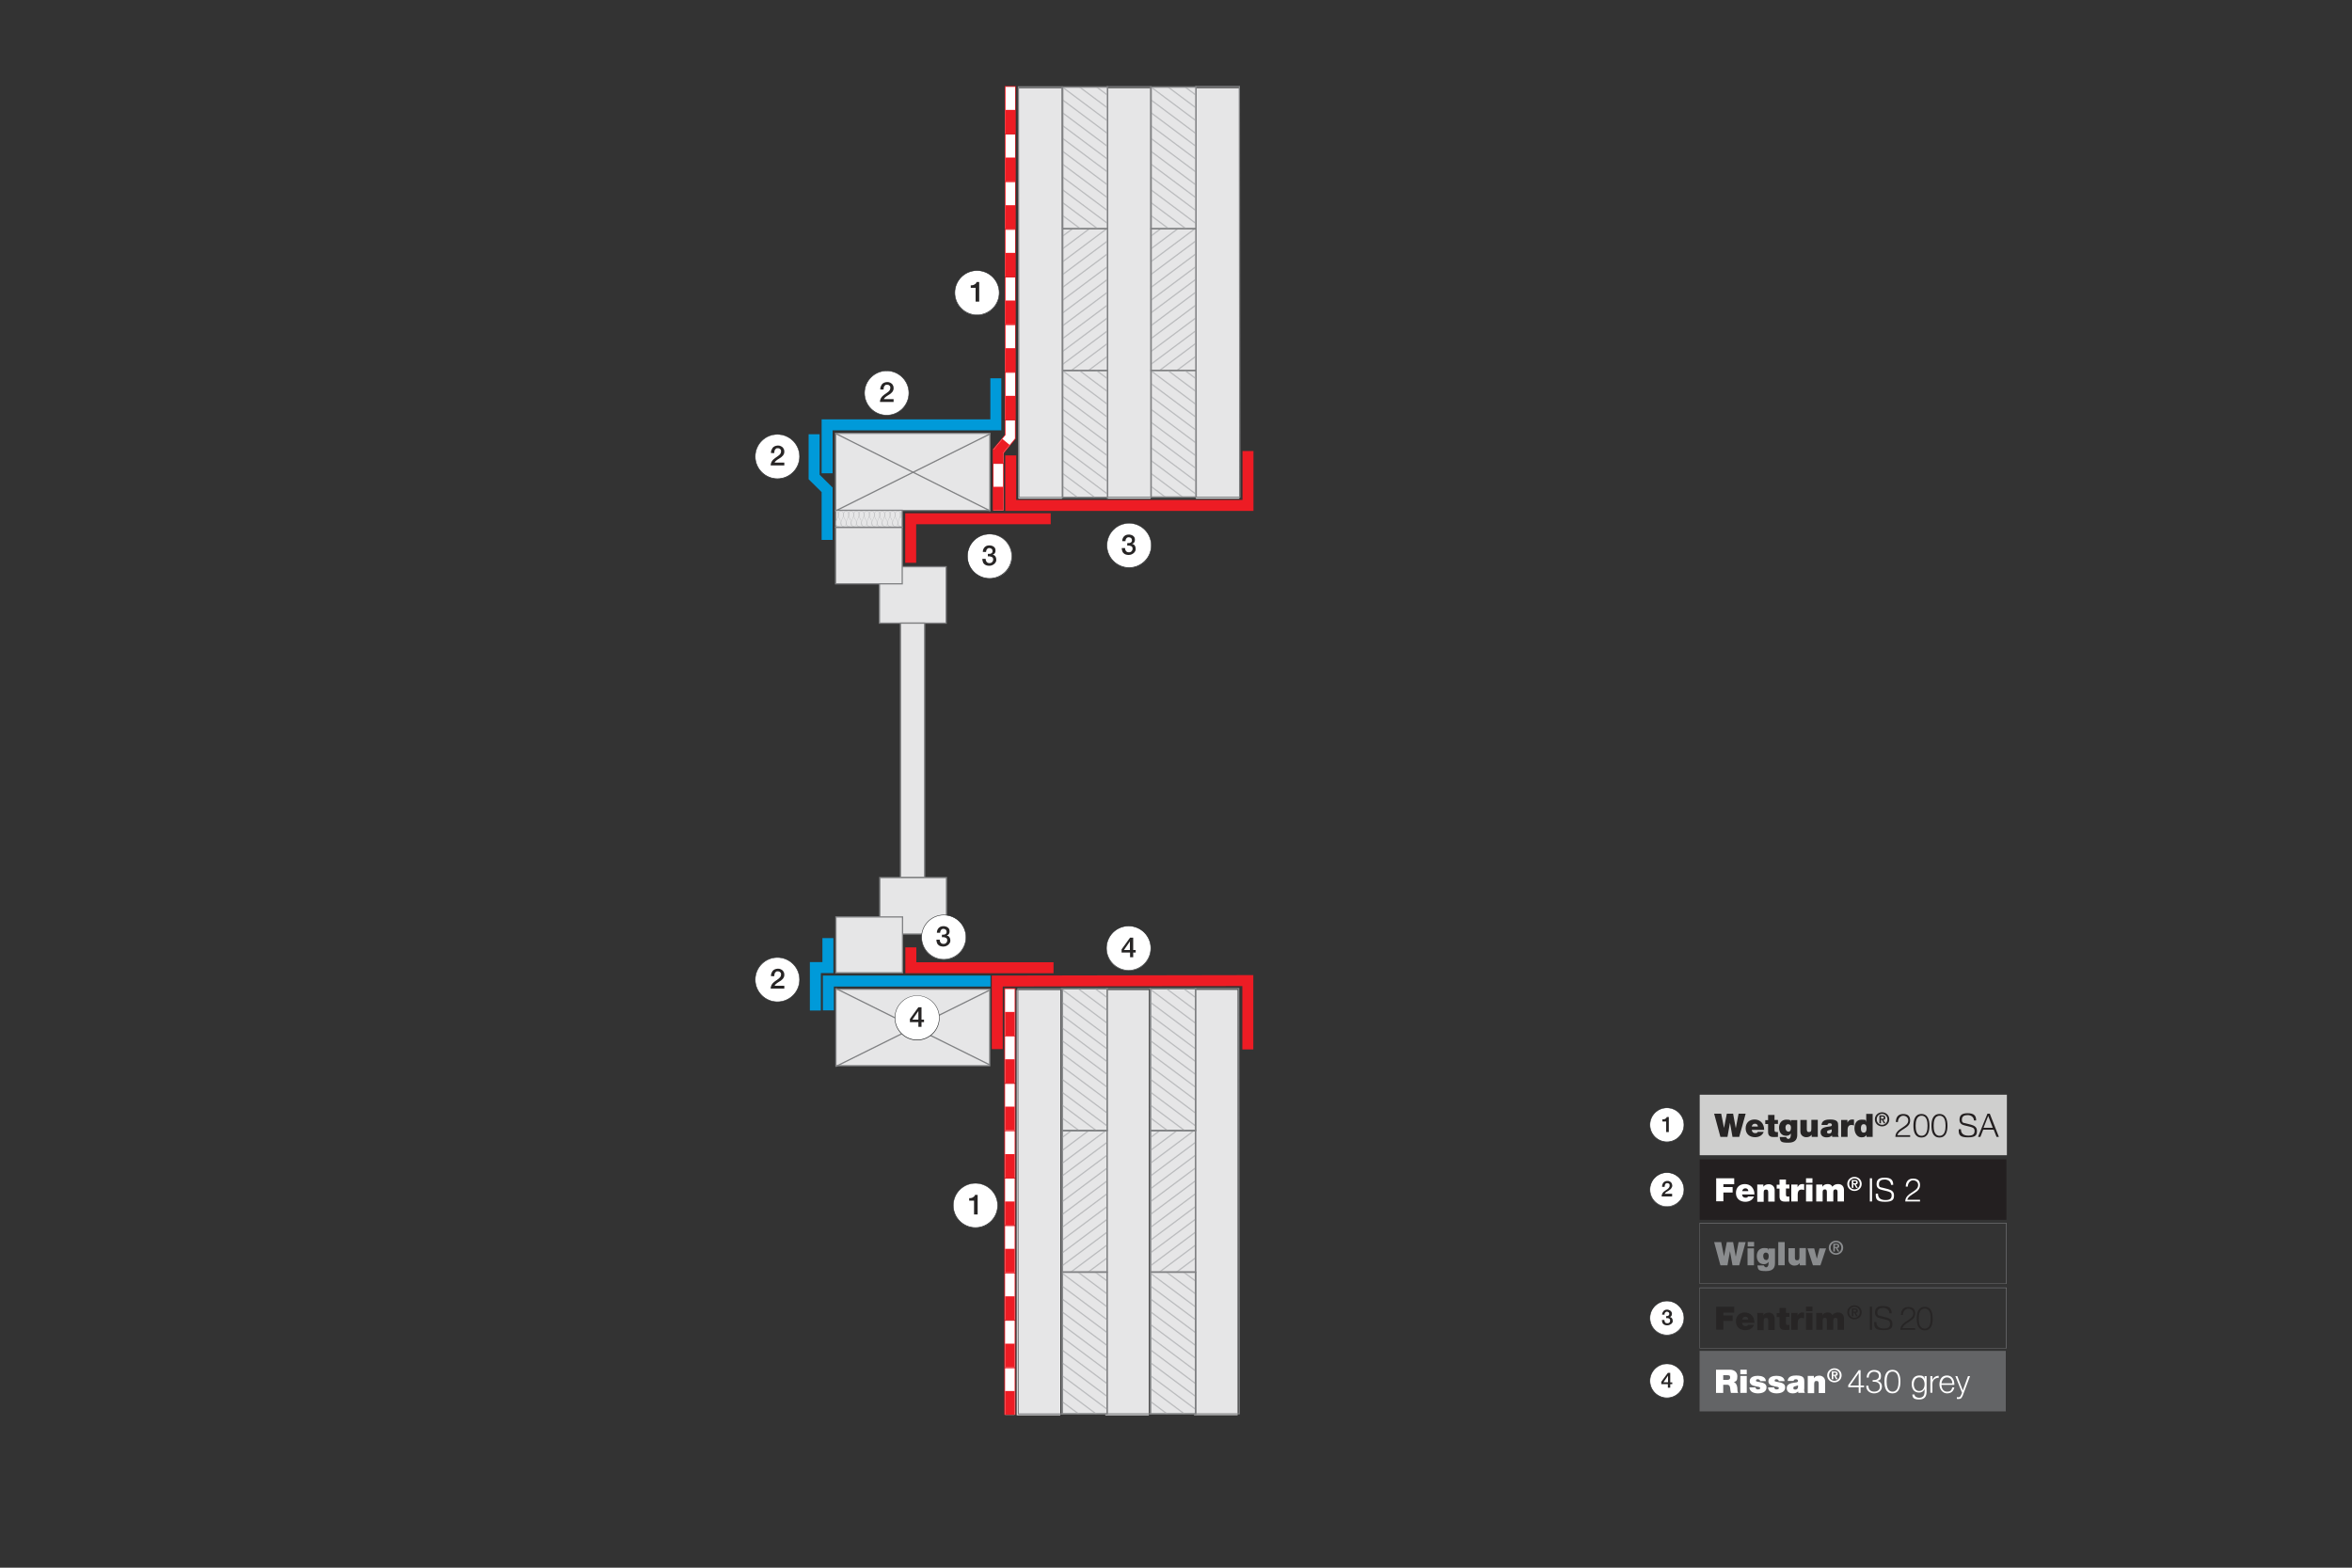<?xml version="1.0" encoding="UTF-8"?>
<svg id="Layer_1" data-name="Layer 1" xmlns="http://www.w3.org/2000/svg" xmlns:xlink="http://www.w3.org/1999/xlink" version="1.1" viewBox="0 0 1500 1000">
  <rect x="0" y="0" width="1500" height="1000" fill="#333333" stroke="none"/>
  <defs>
    <style>
      .cls-1 {
        fill: #898a8d;
      }

      .cls-1, .cls-2, .cls-3, .cls-4, .cls-5, .cls-6, .cls-7, .cls-8, .cls-9, .cls-10, .cls-11, .cls-12, .cls-13, .cls-14 {
        stroke-width: 0px;
      }

      .cls-15 {
        clip-path: url(#clippath);
      }

      .cls-2 {
        fill: none;
      }

      .cls-3 {
        fill: #808183;
      }

      .cls-4 {
        fill: #009ad9;
      }

      .cls-5 {
        fill: #ed1c24;
      }

      .cls-6 {
        fill: #636466;
      }

      .cls-7 {
        fill: #272525;
      }

      .cls-8 {
        fill: #1a1c1d;
      }

      .cls-16 {
        clip-path: url(#clippath-1);
      }

      .cls-17 {
        clip-path: url(#clippath-4);
      }

      .cls-18 {
        clip-path: url(#clippath-3);
      }

      .cls-19 {
        clip-path: url(#clippath-2);
      }

      .cls-20 {
        clip-path: url(#clippath-7);
      }

      .cls-21 {
        clip-path: url(#clippath-8);
      }

      .cls-22 {
        clip-path: url(#clippath-6);
      }

      .cls-23 {
        clip-path: url(#clippath-5);
      }

      .cls-24 {
        clip-path: url(#clippath-9);
      }

      .cls-25 {
        clip-path: url(#clippath-12);
      }

      .cls-26 {
        clip-path: url(#clippath-10);
      }

      .cls-27 {
        clip-path: url(#clippath-11);
      }

      .cls-9 {
        fill: #cfcfce;
      }

      .cls-10 {
        fill: #e6e6e7;
      }

      .cls-28 {
        isolation: isolate;
      }

      .cls-11 {
        fill: #bbbcbe;
      }

      .cls-12 {
        fill: #fff;
      }

      .cls-13 {
        fill: #231f20;
      }

      .cls-14 {
        fill: #8a8c8e;
      }
    </style>
    <clipPath id="clippath">
      <rect class="cls-2" x="734.1" y="145.9" width="28.7" height="90.4"/>
    </clipPath>
    <clipPath id="clippath-1">
      <rect class="cls-2" x="734.1" y="236.3" width="28.7" height="80.8"/>
    </clipPath>
    <clipPath id="clippath-2">
      <rect class="cls-2" x="734.1" y="55.5" width="28.7" height="90.4"/>
    </clipPath>
    <clipPath id="clippath-3">
      <rect class="cls-2" x="677.7" y="146" width="28.7" height="90.4"/>
    </clipPath>
    <clipPath id="clippath-4">
      <rect class="cls-2" x="677.7" y="236.3" width="28.7" height="80.9"/>
    </clipPath>
    <clipPath id="clippath-5">
      <rect class="cls-2" x="677.7" y="55.5" width="28.7" height="90.4"/>
    </clipPath>
    <clipPath id="clippath-6">
      <rect class="cls-2" x="733.7" y="721.1" width="28.7" height="90.4"/>
    </clipPath>
    <clipPath id="clippath-7">
      <rect class="cls-2" x="733.8" y="811.5" width="28.7" height="90.4"/>
    </clipPath>
    <clipPath id="clippath-8">
      <rect class="cls-2" x="733.7" y="630.7" width="28.7" height="90.4"/>
    </clipPath>
    <clipPath id="clippath-9">
      <rect class="cls-2" x="677.3" y="721.1" width="28.7" height="90.4"/>
    </clipPath>
    <clipPath id="clippath-10">
      <rect class="cls-2" x="677.3" y="811.5" width="28.7" height="90.4"/>
    </clipPath>
    <clipPath id="clippath-11">
      <rect class="cls-2" x="677.4" y="630.7" width="28.7" height="90.4"/>
    </clipPath>
    <clipPath id="clippath-12">
      <rect class="cls-2" x="533.3" y="325.9" width="41.7" height="10"/>
    </clipPath>
  </defs>
  <g id="Layer_4" data-name="Layer 4">
    <path class="cls-12" d="M623.1,172.6c7.8,0,14.2,6.3,14.2,14.2s-6.3,14.2-14.2,14.2-14.2-6.3-14.2-14.2,6.3-14.2,14.2-14.2"/>
    <path class="cls-8" d="M623.1,201c-7.9,0-14.3-6.4-14.3-14.3s6.4-14.3,14.3-14.3,14.3,6.4,14.3,14.3-6.4,14.3-14.3,14.3ZM623.1,172.7c-7.7,0-14,6.3-14,14s6.3,14,14,14,14-6.3,14-14-6.3-14-14-14Z"/>
    <g class="cls-28">
      <g class="cls-28">
        <path class="cls-7" d="M619,182c.4,0,.9,0,1.3-.1.4,0,.8-.2,1.1-.4s.6-.4.9-.6c.2-.3.4-.6.5-1h1.7v12.5h-2.3v-8.8h-3.1v-1.6Z"/>
      </g>
    </g>
    <path class="cls-12" d="M622.1,754.8c7.8,0,14.2,6.3,14.2,14.2s-6.3,14.2-14.2,14.2-14.2-6.3-14.2-14.2,6.3-14.2,14.2-14.2"/>
    <path class="cls-8" d="M622.1,783.3c-7.9,0-14.3-6.4-14.3-14.3s6.4-14.3,14.3-14.3,14.3,6.4,14.3,14.3-6.4,14.3-14.3,14.3ZM622.1,754.9c-7.7,0-14,6.3-14,14s6.3,14,14,14,14-6.3,14-14-6.3-14-14-14Z"/>
    <g class="cls-28">
      <g class="cls-28">
        <path class="cls-7" d="M618,764.3c.4,0,.9,0,1.3-.1.4,0,.8-.2,1.1-.4.3-.2.6-.4.9-.6.2-.3.4-.6.5-1h1.7v12.5h-2.3v-8.8h-3.1v-1.6Z"/>
      </g>
    </g>
    <path class="cls-12" d="M495.8,610.7c7.8,0,14.2,6.3,14.2,14.2s-6.4,14.2-14.2,14.2-14.2-6.3-14.2-14.2,6.3-14.2,14.2-14.2"/>
    <path class="cls-8" d="M495.8,639.2c-7.9,0-14.3-6.4-14.3-14.3s6.4-14.3,14.3-14.3,14.3,6.4,14.3,14.3-6.4,14.3-14.3,14.3ZM495.8,610.9c-7.7,0-14,6.3-14,14s6.3,14,14,14,14-6.3,14-14-6.3-14-14-14Z"/>
    <g class="cls-28">
      <g class="cls-28">
        <path class="cls-7" d="M500.2,630.6h-8.7c0-1,.3-1.9.8-2.7.5-.8,1.2-1.4,2-2,.4-.3.8-.6,1.3-.9.4-.3.9-.6,1.2-.9s.7-.7.9-1c.2-.4.4-.8.4-1.3,0-.2,0-.5,0-.7,0-.3-.2-.5-.3-.7-.2-.2-.4-.4-.7-.6-.3-.1-.6-.2-1.1-.2s-.8,0-1,.2-.5.4-.7.7c-.2.3-.3.6-.4,1,0,.4-.1.8-.1,1.2h-2.1c0-.7,0-1.3.3-1.9.2-.6.5-1.1.8-1.5.4-.4.8-.8,1.4-1,.5-.2,1.2-.4,1.9-.4s1.4.1,1.9.4c.5.2.9.6,1.3.9.3.4.5.8.7,1.2.1.4.2.9.2,1.3s0,.9-.2,1.4-.4.8-.6,1.1-.6.6-.9.9c-.3.3-.7.6-1.1.8s-.7.5-1.1.7c-.4.2-.7.5-1,.7s-.6.5-.8.7c-.2.2-.4.5-.5.8h6.2v1.8Z"/>
      </g>
    </g>
    <path class="cls-12" d="M720.1,333.8c7.8,0,14.2,6.3,14.2,14.2s-6.3,14.2-14.2,14.2-14.2-6.3-14.2-14.2,6.3-14.2,14.2-14.2"/>
    <path class="cls-8" d="M720.1,362.3c-7.9,0-14.3-6.4-14.3-14.3s6.4-14.3,14.3-14.3,14.3,6.4,14.3,14.3-6.4,14.3-14.3,14.3ZM720.1,333.9c-7.7,0-14,6.3-14,14s6.3,14,14,14,14-6.3,14-14-6.3-14-14-14Z"/>
    <g class="cls-28">
      <g class="cls-28">
        <path class="cls-7" d="M719.2,346.4c.3,0,.7,0,1,0s.6-.2.9-.3c.3-.1.5-.4.6-.6.2-.3.2-.6.2-1s-.2-1-.6-1.3c-.4-.3-.8-.5-1.4-.5s-.7,0-.9.2c-.3.1-.5.3-.7.6-.2.2-.3.5-.4.8s-.1.6-.1.9h-2.1c0-.6.1-1.2.3-1.7.2-.5.5-1,.8-1.3.4-.4.8-.7,1.3-.9.5-.2,1.1-.3,1.7-.3s1,0,1.5.2c.5.1.9.3,1.3.6.4.3.7.6.9,1,.2.4.3.9.3,1.5s-.1,1.2-.4,1.6c-.3.5-.7.8-1.4,1h0c.7.2,1.3.5,1.7,1.1.4.6.6,1.2.6,2.1s-.1,1.1-.4,1.6-.6.9-1,1.2c-.4.3-.9.6-1.4.8s-1.1.3-1.7.3-1.4-.1-1.9-.3c-.6-.2-1-.5-1.4-.9s-.7-.8-.8-1.4c-.2-.5-.3-1.1-.3-1.8h2.1c0,.8.2,1.4.6,1.9.4.5,1,.8,1.8.8s1.3-.2,1.7-.6.7-.9.7-1.6,0-.9-.3-1.2c-.2-.3-.4-.5-.8-.6-.3-.1-.7-.2-1.1-.3-.4,0-.8,0-1.2,0v-1.5Z"/>
      </g>
    </g>
    <path class="cls-12" d="M631.2,340.7c7.8,0,14.2,6.3,14.2,14.2s-6.3,14.2-14.2,14.2-14.2-6.3-14.2-14.2,6.3-14.2,14.2-14.2"/>
    <path class="cls-8" d="M631.1,369.2c-7.9,0-14.3-6.4-14.3-14.3s6.4-14.3,14.3-14.3,14.3,6.4,14.3,14.3-6.4,14.3-14.3,14.3ZM631.1,340.8c-7.7,0-14,6.3-14,14s6.3,14,14,14,14-6.3,14-14-6.3-14-14-14Z"/>
    <g class="cls-28">
      <g class="cls-28">
        <path class="cls-7" d="M630.3,353.3c.3,0,.7,0,1,0s.6-.2.9-.3c.3-.1.5-.4.6-.6.2-.3.2-.6.2-1s-.2-1-.6-1.3c-.4-.3-.8-.5-1.4-.5s-.7,0-.9.2c-.3.1-.5.3-.7.6-.2.2-.3.5-.4.8s-.1.6-.1.9h-2.1c0-.6.1-1.2.3-1.7.2-.5.5-1,.8-1.3.4-.4.8-.7,1.3-.9.5-.2,1.1-.3,1.7-.3s1,0,1.5.2c.5.1.9.3,1.3.6.4.3.7.6.9,1,.2.4.3.9.3,1.5s-.1,1.2-.4,1.6c-.3.5-.7.8-1.4,1h0c.7.2,1.3.5,1.7,1.1.4.6.6,1.2.6,2.1s-.1,1.1-.4,1.6-.6.9-1,1.2c-.4.3-.9.6-1.4.8s-1.1.3-1.7.3-1.4-.1-1.9-.3c-.6-.2-1-.5-1.4-.9s-.7-.8-.8-1.4c-.2-.5-.3-1.1-.3-1.8h2.1c0,.8.2,1.4.6,1.9.4.5,1,.8,1.8.8s1.3-.2,1.7-.6.7-.9.7-1.6,0-.9-.3-1.2c-.2-.3-.4-.5-.8-.6-.3-.1-.7-.2-1.1-.3-.4,0-.8,0-1.2,0v-1.5Z"/>
      </g>
    </g>
    <path class="cls-12" d="M495.8,277.1c7.8,0,14.2,6.3,14.2,14.2s-6.4,14.2-14.2,14.2-14.2-6.3-14.2-14.2,6.3-14.2,14.2-14.2"/>
    <path class="cls-8" d="M495.8,305.6c-7.9,0-14.3-6.4-14.3-14.3s6.4-14.3,14.3-14.3,14.3,6.4,14.3,14.3-6.4,14.3-14.3,14.3ZM495.8,277.2c-7.7,0-14,6.3-14,14s6.3,14,14,14,14-6.3,14-14-6.3-14-14-14Z"/>
    <g class="cls-28">
      <g class="cls-28">
        <path class="cls-7" d="M500.2,296.9h-8.7c0-1,.3-1.9.8-2.7s1.2-1.4,2-2c.4-.3.8-.6,1.3-.9.4-.3.9-.6,1.2-.9.4-.3.7-.7.9-1,.2-.4.4-.8.4-1.3,0-.2,0-.5,0-.7,0-.3-.2-.5-.3-.7-.2-.2-.4-.4-.7-.6-.3-.1-.6-.2-1.1-.2s-.8,0-1,.2-.5.4-.7.7c-.2.3-.3.6-.4,1,0,.4-.1.8-.1,1.2h-2.1c0-.7,0-1.3.3-1.9s.5-1.1.8-1.5c.4-.4.8-.8,1.4-1,.5-.2,1.2-.4,1.9-.4s1.4.1,1.9.4c.5.2.9.6,1.3.9.3.4.5.8.7,1.2.1.4.2.9.2,1.3s0,.9-.2,1.4-.4.8-.6,1.1c-.3.3-.6.6-.9.9-.3.3-.7.6-1.1.8-.4.2-.7.5-1.1.7s-.7.5-1,.7c-.3.2-.6.5-.8.7-.2.2-.4.5-.5.8h6.2v1.8Z"/>
      </g>
    </g>
    <path class="cls-12" d="M565.5,236.5c7.8,0,14.2,6.3,14.2,14.2s-6.3,14.2-14.2,14.2-14.2-6.3-14.2-14.2,6.3-14.2,14.2-14.2"/>
    <path class="cls-8" d="M565.5,265c-7.9,0-14.3-6.4-14.3-14.3s6.4-14.3,14.3-14.3,14.3,6.4,14.3,14.3-6.4,14.3-14.3,14.3ZM565.5,236.7c-7.7,0-14,6.3-14,14s6.3,14,14,14,14-6.3,14-14-6.3-14-14-14Z"/>
    <g class="cls-28">
      <g class="cls-28">
        <path class="cls-7" d="M569.9,256.4h-8.7c0-1,.3-1.9.8-2.7s1.2-1.4,2-2c.4-.3.8-.6,1.3-.9.4-.3.9-.6,1.2-.9.4-.3.7-.7.9-1,.2-.4.4-.8.4-1.3,0-.2,0-.5,0-.7,0-.3-.2-.5-.3-.7-.2-.2-.4-.4-.7-.6-.3-.1-.6-.2-1.1-.2s-.8,0-1,.2-.5.4-.7.7c-.2.3-.3.6-.4,1,0,.4-.1.8-.1,1.2h-2.1c0-.7,0-1.3.3-1.9s.5-1.1.8-1.5c.4-.4.8-.8,1.4-1,.5-.2,1.2-.4,1.9-.4s1.4.1,1.9.4c.5.2.9.6,1.3.9.3.4.5.8.7,1.2.1.4.2.9.2,1.3s0,.9-.2,1.4-.4.8-.6,1.1c-.3.3-.6.6-.9.9-.3.3-.7.6-1.1.8-.4.2-.7.5-1.1.7s-.7.5-1,.7c-.3.2-.6.5-.8.7-.2.2-.4.5-.5.8h6.2v1.8Z"/>
      </g>
    </g>
    <path class="cls-12" d="M719.8,590.7c7.8,0,14.2,6.3,14.2,14.2s-6.3,14.2-14.2,14.2-14.2-6.3-14.2-14.2,6.3-14.2,14.2-14.2"/>
    <path class="cls-8" d="M719.8,619.1c-7.9,0-14.3-6.4-14.3-14.3s6.4-14.3,14.3-14.3,14.3,6.4,14.3,14.3-6.4,14.3-14.3,14.3ZM719.8,590.8c-7.7,0-14,6.3-14,14s6.3,14,14,14,14-6.3,14-14-6.3-14-14-14Z"/>
    <g class="cls-28">
      <g class="cls-28">
        <path class="cls-7" d="M724.3,607.6h-1.6v3h-2v-3h-5.4v-2l5.4-7.5h2v7.9h1.6v1.6ZM716.8,606h3.8v-5.5h0l-3.8,5.5Z"/>
      </g>
    </g>
  </g>
  <g id="Layer_5" data-name="Layer 5">
    <g>
      <rect class="cls-10" x="560.9" y="361.4" width="42.5" height="36"/>
      <path class="cls-3" d="M603.8,397.9h-43.3v-36.8h43.3v36.8ZM561.3,397.1h41.7v-35.2h-41.7v35.2Z"/>
    </g>
    <g>
      <rect class="cls-10" x="532.9" y="336.3" width="42.5" height="36"/>
      <path class="cls-3" d="M575.8,372.8h-43.3v-36.8h43.3v36.8ZM533.3,372h41.7v-35.2h-41.7v35.2Z"/>
    </g>
    <g>
      <rect class="cls-10" x="574.3" y="397.5" width="15.4" height="162.2"/>
      <path class="cls-3" d="M590.1,560.1h-16.2v-163h16.2v163ZM574.7,559.3h14.6v-161.4h-14.6v161.4Z"/>
    </g>
    <g>
      <rect class="cls-10" x="561.1" y="559.8" width="42.5" height="36"/>
      <path class="cls-3" d="M604,596.2h-43.3v-36.8h43.3v36.8ZM561.5,595.4h41.7v-35.2h-41.7v35.2Z"/>
    </g>
    <g>
      <rect class="cls-10" x="533.1" y="584.9" width="42.5" height="35.6"/>
      <path class="cls-3" d="M576,620.9h-43.3v-36.4h43.3v36.4ZM533.5,620.1h41.7v-34.8h-41.7v34.8Z"/>
    </g>
    <g>
      <rect class="cls-10" x="706.2" y="55.3" width="27.8" height="261.9" transform="translate(-.2 .9) rotate(0)"/>
      <path class="cls-3" d="M706,317.6l-.3-262.7h28.6s.3,262.6.3,262.6h-28.6ZM706.5,55.7l.3,261.1h27s-.3-261.1-.3-261.1h-27Z"/>
    </g>
    <g>
      <rect class="cls-10" x="762.8" y="55.3" width="27.8" height="261.9" transform="translate(-.2 .9) rotate(0)"/>
      <path class="cls-3" d="M762.5,317.5v-.4s-.3-262.3-.3-262.3h28.6s0,.4,0,.4l.3,262.3h-28.6ZM763,55.7l.3,261.1h27s-.3-261.1-.3-261.1h-27Z"/>
    </g>
    <g>
      <rect class="cls-10" x="734.1" y="145.9" width="28.7" height="90.4"/>
      <path class="cls-3" d="M763.2,236.7h-29.5v-91.2h29.5v91.2ZM734.5,235.9h27.9v-89.6h-27.9v89.6Z"/>
    </g>
    <g class="cls-15">
      <g>
        <rect class="cls-11" x="719" y="141.7" width="54.7" height=".8" transform="translate(63.4 474.8) rotate(-36.8)"/>
        <rect class="cls-11" x="719" y="149.8" width="54.7" height=".8" transform="translate(58.5 476.5) rotate(-36.8)"/>
        <rect class="cls-11" x="719" y="158" width="54.7" height=".8" transform="translate(53.6 478.1) rotate(-36.8)"/>
        <rect class="cls-11" x="719" y="166.2" width="54.7" height=".8" transform="translate(48.7 479.7) rotate(-36.8)"/>
        <rect class="cls-11" x="719" y="174.4" width="54.7" height=".8" transform="translate(43.8 481.4) rotate(-36.8)"/>
        <rect class="cls-11" x="719" y="182.6" width="54.7" height=".8" transform="translate(38.9 483) rotate(-36.8)"/>
        <rect class="cls-11" x="719" y="190.7" width="54.7" height=".8" transform="translate(34 484.6) rotate(-36.8)"/>
        <rect class="cls-11" x="719" y="198.9" width="54.7" height=".8" transform="translate(29.1 486.2) rotate(-36.8)"/>
        <rect class="cls-11" x="719" y="207.1" width="54.7" height=".8" transform="translate(24.2 487.9) rotate(-36.8)"/>
        <rect class="cls-11" x="719" y="215.3" width="54.7" height=".8" transform="translate(19.3 489.5) rotate(-36.8)"/>
        <rect class="cls-11" x="719" y="223.5" width="54.7" height=".8" transform="translate(14.4 491.1) rotate(-36.8)"/>
        <rect class="cls-11" x="719" y="231.6" width="54.7" height=".8" transform="translate(9.5 492.7) rotate(-36.8)"/>
        <rect class="cls-11" x="719" y="239.8" width="54.7" height=".8" transform="translate(4.6 494.4) rotate(-36.8)"/>
      </g>
    </g>
    <path class="cls-3" d="M763.2,236.7h-29.5v-91.2h29.5v91.2ZM734.5,235.9h27.9v-89.6h-27.9v89.6Z"/>
    <g>
      <rect class="cls-10" x="734.1" y="236.3" width="28.7" height="80.8"/>
      <path class="cls-3" d="M763.2,317.5h-29.5v-81.6h29.5v81.6ZM734.5,316.7h27.9v-80h-27.9v80Z"/>
    </g>
    <g class="cls-16">
      <g>
        <rect class="cls-11" x="750.3" y="205.1" width=".8" height="54.7" transform="translate(115.1 694.6) rotate(-53.2)"/>
        <rect class="cls-11" x="750.3" y="213.3" width=".8" height="54.7" transform="translate(108.5 697.8) rotate(-53.2)"/>
        <rect class="cls-11" x="750.3" y="221.5" width=".8" height="54.7" transform="translate(102 701.2) rotate(-53.2)"/>
        <rect class="cls-11" x="750.3" y="229.7" width=".8" height="54.7" transform="translate(95.5 704.5) rotate(-53.2)"/>
        <rect class="cls-11" x="750.3" y="237.8" width=".8" height="54.7" transform="translate(88.9 707.8) rotate(-53.2)"/>
        <rect class="cls-11" x="750.3" y="246" width=".8" height="54.7" transform="translate(82.4 711.1) rotate(-53.2)"/>
        <rect class="cls-11" x="750.3" y="254.2" width=".8" height="54.7" transform="translate(75.8 714.4) rotate(-53.2)"/>
        <rect class="cls-11" x="750.3" y="262.4" width=".8" height="54.7" transform="translate(69.2 717.5) rotate(-53.2)"/>
        <rect class="cls-11" x="750.3" y="270.6" width=".8" height="54.7" transform="translate(62.6 720.8) rotate(-53.2)"/>
        <rect class="cls-11" x="750.3" y="278.7" width=".8" height="54.7" transform="translate(56.1 724.1) rotate(-53.2)"/>
        <rect class="cls-11" x="750.3" y="286.9" width=".8" height="54.7" transform="translate(49.5 727.4) rotate(-53.2)"/>
        <rect class="cls-11" x="750.3" y="295.1" width=".8" height="54.7" transform="translate(43 730.8) rotate(-53.2)"/>
        <rect class="cls-11" x="750.3" y="303.3" width=".8" height="54.7" transform="translate(36.5 734.1) rotate(-53.2)"/>
      </g>
    </g>
    <path class="cls-3" d="M763.2,317.5h-29.5v-81.6h29.5v81.6ZM734.5,316.7h27.9v-80h-27.9v80Z"/>
    <g>
      <rect class="cls-10" x="734.1" y="55.5" width="28.7" height="90.4"/>
      <path class="cls-3" d="M763.2,146.3h-29.5V55.1h29.5v91.2ZM734.5,145.5h27.9V55.9h-27.9v89.6Z"/>
    </g>
    <g class="cls-19">
      <g>
        <rect class="cls-11" x="750.3" y="24.3" width=".8" height="54.7" transform="translate(260 622.1) rotate(-53.2)"/>
        <rect class="cls-11" x="750.3" y="32.5" width=".8" height="54.7" transform="translate(253.4 625.3) rotate(-53.2)"/>
        <rect class="cls-11" x="750.3" y="40.7" width=".8" height="54.7" transform="translate(246.9 628.6) rotate(-53.2)"/>
        <rect class="cls-11" x="750.3" y="48.8" width=".8" height="54.7" transform="translate(240.3 631.9) rotate(-53.2)"/>
        <rect class="cls-11" x="750.3" y="57" width=".8" height="54.7" transform="translate(233.7 635.1) rotate(-53.2)"/>
        <rect class="cls-11" x="750.3" y="65.2" width=".8" height="54.7" transform="translate(227.1 638.4) rotate(-53.2)"/>
        <rect class="cls-11" x="750.3" y="73.4" width=".8" height="54.7" transform="translate(220.6 641.7) rotate(-53.2)"/>
        <rect class="cls-11" x="750.3" y="81.6" width=".8" height="54.7" transform="translate(214 645) rotate(-53.2)"/>
        <rect class="cls-11" x="750.3" y="89.7" width=".8" height="54.7" transform="translate(207.5 648.3) rotate(-53.2)"/>
        <rect class="cls-11" x="750.3" y="97.9" width=".8" height="54.7" transform="translate(201 651.6) rotate(-53.2)"/>
        <rect class="cls-11" x="750.3" y="106.1" width=".8" height="54.7" transform="translate(194.4 654.9) rotate(-53.2)"/>
        <rect class="cls-11" x="750.3" y="114.3" width=".8" height="54.7" transform="translate(187.9 658.2) rotate(-53.2)"/>
        <rect class="cls-11" x="750.3" y="122.5" width=".8" height="54.7" transform="translate(181.3 661.5) rotate(-53.2)"/>
      </g>
    </g>
    <path class="cls-3" d="M763.2,146.3h-29.5V55.1h29.5v91.2ZM734.5,145.5h27.9V55.9h-27.9v89.6Z"/>
    <g>
      <rect class="cls-10" x="677.7" y="146" width="28.7" height="90.4"/>
      <path class="cls-3" d="M706.8,236.7h-29.5v-91.2h29.5v91.2ZM678.1,235.9h27.9v-89.6h-27.9v89.6Z"/>
    </g>
    <g class="cls-18">
      <g>
        <rect class="cls-11" x="662.6" y="141.7" width="54.7" height=".8" transform="translate(52.2 441.1) rotate(-36.8)"/>
        <rect class="cls-11" x="662.6" y="149.8" width="54.7" height=".8" transform="translate(47.3 442.7) rotate(-36.8)"/>
        <rect class="cls-11" x="662.6" y="158" width="54.7" height=".8" transform="translate(42.4 444.4) rotate(-36.8)"/>
        <rect class="cls-11" x="662.6" y="166.2" width="54.7" height=".8" transform="translate(37.5 446) rotate(-36.8)"/>
        <rect class="cls-11" x="662.6" y="174.4" width="54.7" height=".8" transform="translate(32.6 447.6) rotate(-36.8)"/>
        <rect class="cls-11" x="662.6" y="182.6" width="54.7" height=".8" transform="translate(27.7 449.2) rotate(-36.8)"/>
        <rect class="cls-11" x="662.6" y="190.7" width="54.7" height=".8" transform="translate(22.8 450.9) rotate(-36.8)"/>
        <rect class="cls-11" x="662.6" y="198.9" width="54.7" height=".8" transform="translate(17.9 452.5) rotate(-36.8)"/>
        <rect class="cls-11" x="662.6" y="207.1" width="54.7" height=".8" transform="translate(13 454.1) rotate(-36.8)"/>
        <rect class="cls-11" x="662.6" y="215.3" width="54.7" height=".8" transform="translate(8.1 455.7) rotate(-36.8)"/>
        <rect class="cls-11" x="662.6" y="223.5" width="54.7" height=".8" transform="translate(3.2 457.4) rotate(-36.8)"/>
        <rect class="cls-11" x="662.6" y="231.6" width="54.7" height=".8" transform="translate(-1.7 459) rotate(-36.8)"/>
        <rect class="cls-11" x="662.6" y="239.8" width="54.7" height=".8" transform="translate(-6.6 460.6) rotate(-36.8)"/>
      </g>
    </g>
    <path class="cls-3" d="M706.8,236.7h-29.5v-91.2h29.5v91.2ZM678.1,235.9h27.9v-89.6h-27.9v89.6Z"/>
    <g>
      <rect class="cls-10" x="677.7" y="236.3" width="28.7" height="80.9"/>
      <path class="cls-3" d="M706.8,317.6h-29.5v-81.7h29.5v81.7ZM678.1,316.8h27.9v-80.1h-27.9v80.1Z"/>
    </g>
    <g class="cls-17">
      <g>
        <rect class="cls-11" x="693.9" y="205.1" width=".8" height="54.7" transform="translate(92.4 649.4) rotate(-53.2)"/>
        <rect class="cls-11" x="693.9" y="213.3" width=".8" height="54.7" transform="translate(85.9 652.7) rotate(-53.2)"/>
        <rect class="cls-11" x="693.9" y="221.5" width=".8" height="54.7" transform="translate(79.4 656) rotate(-53.2)"/>
        <rect class="cls-11" x="693.9" y="229.7" width=".8" height="54.7" transform="translate(72.8 659.3) rotate(-53.2)"/>
        <rect class="cls-11" x="693.9" y="237.8" width=".8" height="54.7" transform="translate(66.3 662.6) rotate(-53.2)"/>
        <rect class="cls-11" x="693.9" y="246" width=".8" height="54.7" transform="translate(59.7 665.9) rotate(-53.2)"/>
        <rect class="cls-11" x="693.9" y="254.2" width=".8" height="54.7" transform="translate(53.2 669.2) rotate(-53.2)"/>
        <rect class="cls-11" x="693.9" y="262.4" width=".8" height="54.7" transform="translate(46.6 672.4) rotate(-53.2)"/>
        <rect class="cls-11" x="693.9" y="270.6" width=".8" height="54.7" transform="translate(40 675.7) rotate(-53.2)"/>
        <rect class="cls-11" x="693.9" y="278.7" width=".8" height="54.7" transform="translate(33.5 678.9) rotate(-53.2)"/>
        <rect class="cls-11" x="693.9" y="286.9" width=".8" height="54.7" transform="translate(26.9 682.2) rotate(-53.2)"/>
        <rect class="cls-11" x="693.9" y="295.1" width=".8" height="54.7" transform="translate(20.4 685.6) rotate(-53.2)"/>
        <rect class="cls-11" x="693.9" y="303.3" width=".8" height="54.7" transform="translate(13.9 688.9) rotate(-53.2)"/>
      </g>
    </g>
    <path class="cls-3" d="M706.8,317.7h-29.5v-81.7h29.5v81.7ZM678.1,316.9h27.9v-80.1h-27.9v80.1Z"/>
    <g>
      <rect class="cls-10" x="677.7" y="55.5" width="28.7" height="90.4"/>
      <path class="cls-3" d="M706.8,146.3h-29.5V55.1h29.5v91.2ZM678.1,145.5h27.9V55.9h-27.9v89.6Z"/>
    </g>
    <g class="cls-23">
      <g>
        <rect class="cls-11" x="693.9" y="24.3" width=".8" height="54.7" transform="translate(237.3 576.9) rotate(-53.2)"/>
        <rect class="cls-11" x="693.9" y="32.5" width=".8" height="54.7" transform="translate(230.8 580.2) rotate(-53.2)"/>
        <rect class="cls-11" x="693.9" y="40.7" width=".8" height="54.7" transform="translate(224.2 583.5) rotate(-53.2)"/>
        <rect class="cls-11" x="693.9" y="48.8" width=".8" height="54.7" transform="translate(217.7 586.7) rotate(-53.2)"/>
        <rect class="cls-11" x="693.9" y="57" width=".8" height="54.7" transform="translate(211.1 590) rotate(-53.2)"/>
        <rect class="cls-11" x="693.9" y="65.2" width=".8" height="54.7" transform="translate(204.5 593.2) rotate(-53.2)"/>
        <rect class="cls-11" x="693.9" y="73.4" width=".8" height="54.7" transform="translate(198 596.5) rotate(-53.2)"/>
        <rect class="cls-11" x="693.9" y="81.6" width=".8" height="54.7" transform="translate(191.4 599.8) rotate(-53.2)"/>
        <rect class="cls-11" x="693.9" y="89.7" width=".8" height="54.7" transform="translate(184.8 603.1) rotate(-53.2)"/>
        <rect class="cls-11" x="693.9" y="97.9" width=".8" height="54.7" transform="translate(178.4 606.5) rotate(-53.2)"/>
        <rect class="cls-11" x="693.9" y="106.1" width=".8" height="54.7" transform="translate(171.8 609.7) rotate(-53.2)"/>
        <rect class="cls-11" x="693.9" y="114.3" width=".8" height="54.7" transform="translate(165.3 613) rotate(-53.2)"/>
        <rect class="cls-11" x="693.9" y="122.5" width=".8" height="54.7" transform="translate(158.7 616.3) rotate(-53.2)"/>
      </g>
    </g>
    <path class="cls-3" d="M706.8,146.3h-29.5V55.1h29.5v91.2ZM678.1,145.5h27.9V55.9h-27.9v89.6Z"/>
    <g>
      <rect class="cls-10" x="649.7" y="55.4" width="27.8" height="261.9" transform="translate(-.2 .8) rotate(0)"/>
      <path class="cls-3" d="M649.4,317.7l-.3-262.7h28.6s.3,262.6.3,262.6h-28.6ZM649.9,55.8l.3,261.1h27s-.3-261.1-.3-261.1h-27Z"/>
    </g>
    <g>
      <rect class="cls-10" x="705.8" y="630.6" width="27.8" height="271.3" transform="translate(-.9 .9) rotate(0)"/>
      <path class="cls-3" d="M705.6,902.3l-.3-272.1h28.6s.3,272,.3,272h-28.6ZM706.1,631l.3,270.5h27s-.3-270.5-.3-270.5h-27Z"/>
    </g>
    <g>
      <rect class="cls-10" x="762.4" y="630.5" width="27.8" height="271.3" transform="translate(-.9 .9) rotate(0)"/>
      <path class="cls-3" d="M762.1,902.2v-.4s-.3-271.7-.3-271.7h28.6s0,.4,0,.4l.3,271.7h-28.6ZM762.6,631l.3,270.5h27s-.3-270.5-.3-270.5h-27Z"/>
    </g>
    <g>
      <rect class="cls-10" x="733.7" y="721.1" width="28.7" height="90.4"/>
      <path class="cls-3" d="M762.8,811.9h-29.5v-91.2h29.5v91.2ZM734.1,811.1h27.9v-89.6h-27.9v89.6Z"/>
    </g>
    <g class="cls-22">
      <g>
        <rect class="cls-11" x="718.6" y="716.8" width="54.7" height=".8" transform="translate(-280.9 589) rotate(-36.8)"/>
        <rect class="cls-11" x="718.6" y="725" width="54.7" height=".8" transform="translate(-285.8 590.6) rotate(-36.8)"/>
        <rect class="cls-11" x="718.6" y="733.2" width="54.7" height=".8" transform="translate(-290.7 592.2) rotate(-36.8)"/>
        <rect class="cls-11" x="718.6" y="741.3" width="54.7" height=".8" transform="translate(-295.6 593.9) rotate(-36.8)"/>
        <rect class="cls-11" x="718.6" y="749.5" width="54.7" height=".8" transform="translate(-300.5 595.5) rotate(-36.8)"/>
        <rect class="cls-11" x="718.6" y="757.7" width="54.7" height=".8" transform="translate(-305.4 597.1) rotate(-36.8)"/>
        <rect class="cls-11" x="718.6" y="765.9" width="54.7" height=".8" transform="translate(-310.3 598.7) rotate(-36.8)"/>
        <rect class="cls-11" x="718.6" y="774.1" width="54.7" height=".8" transform="translate(-315.2 600.4) rotate(-36.8)"/>
        <rect class="cls-11" x="718.6" y="782.3" width="54.7" height=".8" transform="translate(-320.1 602) rotate(-36.8)"/>
        <rect class="cls-11" x="718.6" y="790.4" width="54.7" height=".8" transform="translate(-325 603.6) rotate(-36.8)"/>
        <rect class="cls-11" x="718.6" y="798.6" width="54.7" height=".8" transform="translate(-329.8 605.2) rotate(-36.8)"/>
        <rect class="cls-11" x="718.6" y="806.8" width="54.7" height=".8" transform="translate(-334.7 606.9) rotate(-36.8)"/>
        <rect class="cls-11" x="718.6" y="815" width="54.7" height=".8" transform="translate(-339.6 608.5) rotate(-36.8)"/>
      </g>
    </g>
    <path class="cls-3" d="M762.8,811.9h-29.5v-91.2h29.5v91.2ZM734.1,811.1h27.9v-89.6h-27.9v89.6Z"/>
    <g>
      <rect class="cls-10" x="733.8" y="811.5" width="28.7" height="90.4"/>
      <path class="cls-3" d="M762.9,902.3h-29.5v-91.2h29.5v91.2ZM734.1,901.5h27.9v-89.6h-27.9v89.6Z"/>
    </g>
    <g class="cls-20">
      <g>
        <rect class="cls-11" x="749.9" y="780.3" width=".8" height="54.7" transform="translate(-345.8 925.1) rotate(-53.2)"/>
        <rect class="cls-11" x="749.9" y="788.4" width=".8" height="54.7" transform="translate(-352.3 928.4) rotate(-53.2)"/>
        <rect class="cls-11" x="749.9" y="796.6" width=".8" height="54.7" transform="translate(-358.9 931.8) rotate(-53.2)"/>
        <rect class="cls-11" x="749.9" y="804.8" width=".8" height="54.7" transform="translate(-365.4 935.1) rotate(-53.2)"/>
        <rect class="cls-11" x="749.9" y="813" width=".8" height="54.7" transform="translate(-372 938.4) rotate(-53.2)"/>
        <rect class="cls-11" x="749.9" y="821.2" width=".8" height="54.7" transform="translate(-378.5 941.7) rotate(-53.2)"/>
        <rect class="cls-11" x="749.9" y="829.3" width=".8" height="54.7" transform="translate(-385.1 944.9) rotate(-53.2)"/>
        <rect class="cls-11" x="749.9" y="837.5" width=".8" height="54.7" transform="translate(-391.6 948.1) rotate(-53.2)"/>
        <rect class="cls-11" x="749.9" y="845.7" width=".8" height="54.7" transform="translate(-398.2 951.3) rotate(-53.2)"/>
        <rect class="cls-11" x="749.9" y="853.9" width=".8" height="54.7" transform="translate(-404.7 954.6) rotate(-53.2)"/>
        <rect class="cls-11" x="749.9" y="862.1" width=".8" height="54.7" transform="translate(-411.3 957.9) rotate(-53.2)"/>
        <rect class="cls-11" x="749.9" y="870.3" width=".8" height="54.7" transform="translate(-417.8 961.3) rotate(-53.2)"/>
        <rect class="cls-11" x="749.9" y="878.4" width=".8" height="54.7" transform="translate(-424.4 964.6) rotate(-53.2)"/>
      </g>
    </g>
    <path class="cls-3" d="M762.9,902.3h-29.5v-91.2h29.5v91.2ZM734.1,901.5h27.9v-89.6h-27.9v89.6Z"/>
    <g>
      <rect class="cls-10" x="733.7" y="630.7" width="28.7" height="90.4"/>
      <path class="cls-3" d="M762.9,721.5h-29.5v-91.2h29.5v91.2ZM734.1,720.7h27.9v-89.6h-27.9v89.6Z"/>
    </g>
    <g class="cls-21">
      <g>
        <rect class="cls-11" x="749.9" y="599.4" width=".8" height="54.7" transform="translate(-200.9 852.6) rotate(-53.2)"/>
        <rect class="cls-11" x="749.9" y="607.6" width=".8" height="54.7" transform="translate(-207.5 855.9) rotate(-53.2)"/>
        <rect class="cls-11" x="749.9" y="615.8" width=".8" height="54.7" transform="translate(-214 859.2) rotate(-53.2)"/>
        <rect class="cls-11" x="749.9" y="624" width=".8" height="54.7" transform="translate(-220.6 862.5) rotate(-53.2)"/>
        <rect class="cls-11" x="749.9" y="632.2" width=".8" height="54.7" transform="translate(-227.1 865.8) rotate(-53.2)"/>
        <rect class="cls-11" x="749.9" y="640.4" width=".8" height="54.7" transform="translate(-233.7 868.9) rotate(-53.2)"/>
        <rect class="cls-11" x="749.9" y="648.5" width=".8" height="54.7" transform="translate(-240.3 872.2) rotate(-53.2)"/>
        <rect class="cls-11" x="749.9" y="656.7" width=".8" height="54.7" transform="translate(-246.8 875.5) rotate(-53.2)"/>
        <rect class="cls-11" x="749.9" y="664.9" width=".8" height="54.7" transform="translate(-253.4 878.8) rotate(-53.2)"/>
        <rect class="cls-11" x="749.9" y="673.1" width=".8" height="54.7" transform="translate(-259.9 882.2) rotate(-53.2)"/>
        <rect class="cls-11" x="749.9" y="681.3" width=".8" height="54.7" transform="translate(-266.4 885.5) rotate(-53.2)"/>
        <rect class="cls-11" x="749.9" y="689.4" width=".8" height="54.7" transform="translate(-273 888.8) rotate(-53.2)"/>
        <rect class="cls-11" x="749.9" y="697.6" width=".8" height="54.7" transform="translate(-279.5 892.1) rotate(-53.2)"/>
      </g>
    </g>
    <path class="cls-3" d="M762.9,721.5h-29.5v-91.2h29.5v91.2ZM734.1,720.7h27.9v-89.6h-27.9v89.6Z"/>
    <g>
      <rect class="cls-10" x="677.3" y="721.1" width="28.7" height="90.4"/>
      <path class="cls-3" d="M706.4,811.9h-29.5v-91.2h29.5v91.2ZM677.8,811.1h27.9v-89.6h-27.9v89.6Z"/>
    </g>
    <g class="cls-24">
      <g>
        <rect class="cls-11" x="662.2" y="716.8" width="54.7" height=".8" transform="translate(-292.1 555.2) rotate(-36.8)"/>
        <rect class="cls-11" x="662.2" y="725" width="54.7" height=".8" transform="translate(-297 556.9) rotate(-36.8)"/>
        <rect class="cls-11" x="662.2" y="733.2" width="54.7" height=".8" transform="translate(-301.9 558.5) rotate(-36.8)"/>
        <rect class="cls-11" x="662.2" y="741.3" width="54.7" height=".8" transform="translate(-306.8 560.1) rotate(-36.8)"/>
        <rect class="cls-11" x="662.2" y="749.5" width="54.7" height=".8" transform="translate(-311.7 561.7) rotate(-36.8)"/>
        <rect class="cls-11" x="662.2" y="757.7" width="54.7" height=".8" transform="translate(-316.6 563.4) rotate(-36.8)"/>
        <rect class="cls-11" x="662.2" y="765.9" width="54.7" height=".8" transform="translate(-321.5 565) rotate(-36.8)"/>
        <rect class="cls-11" x="662.2" y="774.1" width="54.7" height=".8" transform="translate(-326.4 566.6) rotate(-36.8)"/>
        <rect class="cls-11" x="662.2" y="782.3" width="54.7" height=".8" transform="translate(-331.3 568.2) rotate(-36.8)"/>
        <rect class="cls-11" x="662.2" y="790.4" width="54.7" height=".8" transform="translate(-336.2 569.9) rotate(-36.8)"/>
        <rect class="cls-11" x="662.2" y="798.6" width="54.7" height=".8" transform="translate(-341.1 571.5) rotate(-36.8)"/>
        <rect class="cls-11" x="662.2" y="806.8" width="54.7" height=".8" transform="translate(-346 573.1) rotate(-36.8)"/>
        <rect class="cls-11" x="662.2" y="815" width="54.7" height=".8" transform="translate(-350.9 574.8) rotate(-36.8)"/>
      </g>
    </g>
    <path class="cls-3" d="M706.4,811.9h-29.5v-91.2h29.5v91.2ZM677.8,811.1h27.9v-89.6h-27.9v89.6Z"/>
    <g>
      <rect class="cls-10" x="677.3" y="811.5" width="28.7" height="90.4"/>
      <path class="cls-3" d="M706.4,902.3h-29.5v-91.2h29.5v91.2ZM677.8,901.5h27.9v-89.6h-27.9v89.6Z"/>
    </g>
    <g class="cls-26">
      <g>
        <rect class="cls-11" x="693.5" y="780.3" width=".8" height="54.7" transform="translate(-368.4 879.9) rotate(-53.2)"/>
        <rect class="cls-11" x="693.5" y="788.4" width=".8" height="54.7" transform="translate(-375 883.2) rotate(-53.2)"/>
        <rect class="cls-11" x="693.5" y="796.6" width=".8" height="54.7" transform="translate(-381.5 886.6) rotate(-53.2)"/>
        <rect class="cls-11" x="693.5" y="804.8" width=".8" height="54.7" transform="translate(-388.1 889.9) rotate(-53.2)"/>
        <rect class="cls-11" x="693.5" y="813" width=".8" height="54.7" transform="translate(-394.6 893.2) rotate(-53.2)"/>
        <rect class="cls-11" x="693.5" y="821.2" width=".8" height="54.7" transform="translate(-401.2 896.5) rotate(-53.2)"/>
        <rect class="cls-11" x="693.5" y="829.3" width=".8" height="54.7" transform="translate(-407.7 899.8) rotate(-53.2)"/>
        <rect class="cls-11" x="693.5" y="837.5" width=".8" height="54.7" transform="translate(-414.3 902.9) rotate(-53.2)"/>
        <rect class="cls-11" x="693.5" y="845.7" width=".8" height="54.7" transform="translate(-420.8 906.2) rotate(-53.2)"/>
        <rect class="cls-11" x="693.5" y="853.9" width=".8" height="54.7" transform="translate(-427.4 909.4) rotate(-53.2)"/>
        <rect class="cls-11" x="693.5" y="862.1" width=".8" height="54.7" transform="translate(-433.9 912.7) rotate(-53.2)"/>
        <rect class="cls-11" x="693.5" y="870.2" width=".8" height="54.7" transform="translate(-440.5 916) rotate(-53.2)"/>
        <rect class="cls-11" x="693.5" y="878.4" width=".8" height="54.7" transform="translate(-447 919.5) rotate(-53.2)"/>
      </g>
    </g>
    <path class="cls-3" d="M706.4,902.3h-29.5v-91.2h29.5v91.2ZM677.8,901.5h27.9v-89.6h-27.9v89.6Z"/>
    <g>
      <rect class="cls-10" x="677.4" y="630.7" width="28.7" height="90.4"/>
      <path class="cls-3" d="M706.5,721.5h-29.5v-91.2h29.5v91.2ZM677.8,720.7h27.9v-89.6h-27.9v89.6Z"/>
    </g>
    <g class="cls-27">
      <g>
        <rect class="cls-11" x="693.5" y="599.4" width=".8" height="54.7" transform="translate(-223.5 807.5) rotate(-53.2)"/>
        <rect class="cls-11" x="693.5" y="607.6" width=".8" height="54.7" transform="translate(-230.1 810.7) rotate(-53.2)"/>
        <rect class="cls-11" x="693.5" y="615.8" width=".8" height="54.7" transform="translate(-236.6 814) rotate(-53.2)"/>
        <rect class="cls-11" x="693.5" y="624" width=".8" height="54.7" transform="translate(-243.2 817.3) rotate(-53.2)"/>
        <rect class="cls-11" x="693.5" y="632.2" width=".8" height="54.7" transform="translate(-249.8 820.6) rotate(-53.2)"/>
        <rect class="cls-11" x="693.5" y="640.4" width=".8" height="54.7" transform="translate(-256.3 823.8) rotate(-53.2)"/>
        <rect class="cls-11" x="693.5" y="648.5" width=".8" height="54.7" transform="translate(-262.9 827) rotate(-53.2)"/>
        <rect class="cls-11" x="693.5" y="656.7" width=".8" height="54.7" transform="translate(-269.4 830.3) rotate(-53.2)"/>
        <rect class="cls-11" x="693.5" y="664.9" width=".8" height="54.7" transform="translate(-276 833.6) rotate(-53.2)"/>
        <rect class="cls-11" x="693.5" y="673.1" width=".8" height="54.7" transform="translate(-282.5 837) rotate(-53.2)"/>
        <rect class="cls-11" x="693.5" y="681.3" width=".8" height="54.7" transform="translate(-289.1 840.3) rotate(-53.2)"/>
        <rect class="cls-11" x="693.5" y="689.4" width=".8" height="54.7" transform="translate(-295.6 843.6) rotate(-53.2)"/>
        <rect class="cls-11" x="693.5" y="697.6" width=".8" height="54.7" transform="translate(-302.2 846.9) rotate(-53.2)"/>
      </g>
    </g>
    <path class="cls-3" d="M706.5,721.5h-29.5v-91.2h29.5v91.2ZM677.8,720.7h27.9v-89.6h-27.9v89.6Z"/>
    <g>
      <rect class="cls-10" x="649.3" y="630.7" width="27.8" height="271.3" transform="translate(-.9 .8) rotate(0)"/>
      <path class="cls-3" d="M649.1,902.4l-.3-272.1h28.6s.3,272,.3,272h-28.6ZM649.5,631.1l.3,270.5h27s-.3-270.5-.3-270.5h-27Z"/>
    </g>
    <g>
      <rect class="cls-10" x="532.9" y="276.4" width="98.4" height="49.2"/>
      <path class="cls-3" d="M631.7,326h-99.2v-50h99.2v50ZM533.3,325.2h97.6v-48.4h-97.6v48.4Z"/>
    </g>
    <rect class="cls-3" x="527.1" y="300.6" width="110.1" height=".8" transform="translate(-73.1 291.7) rotate(-26.5)"/>
    <rect class="cls-3" x="581.7" y="245.9" width=".8" height="110.1" transform="translate(52.6 687) rotate(-63.4)"/>
    <g>
      <rect class="cls-10" x="533.1" y="631" width="98.1" height="48.8"/>
      <path class="cls-3" d="M631.6,680.2h-98.9v-49.6h98.9v49.6ZM533.5,679.4h97.3v-48h-97.3v48Z"/>
    </g>
    <rect class="cls-3" x="527.4" y="655" width="109.5" height=".8" transform="translate(-230.9 327.8) rotate(-26.4)"/>
    <rect class="cls-3" x="581.8" y="600.7" width=".8" height="109.5" transform="translate(-263.9 884.9) rotate(-63.6)"/>
    <polygon class="cls-5" points="799.4 325.9 641.1 325.9 641.1 290.5 648.1 290.5 648.1 318.9 792.4 318.9 792.4 287.7 799.4 287.7 799.4 325.9"/>
    <polygon class="cls-5" points="799.3 669.4 792.3 669.4 792.3 629 639.5 629.3 639.5 669.2 632.5 669.2 632.5 622.3 799.3 622 799.3 669.4"/>
    <polygon class="cls-5" points="584.3 359 577.3 359 577.3 327.4 670.1 327.4 670.1 334.4 584.3 334.4 584.3 359"/>
    <polygon class="cls-5" points="671.9 620.8 577.4 620.8 577.4 604.3 584.4 604.3 584.4 613.8 671.9 613.8 671.9 620.8"/>
    <polyline class="cls-5" points="640.8 54.9 640.8 85.3 647.8 85.3 647.8 54.9"/>
    <rect class="cls-12" x="641.3" y="55.4" width="6.1" height="29.9"/>
    <rect class="cls-5" x="641.3" y="70.1" width="6.1" height="15.2"/>
    <polyline class="cls-5" points="640.8 85.3 640.8 115.7 647.8 115.7 647.8 85.3"/>
    <rect class="cls-12" x="641.3" y="85.8" width="6.1" height="29.9"/>
    <rect class="cls-5" x="641.3" y="100.5" width="6.1" height="15.2"/>
    <polyline class="cls-5" points="640.8 115.7 640.8 146.1 647.8 146.1 647.8 115.7"/>
    <rect class="cls-12" x="641.3" y="116.2" width="6.1" height="29.9"/>
    <rect class="cls-5" x="641.3" y="130.9" width="6.1" height="15.2"/>
    <polyline class="cls-5" points="640.8 146.1 640.8 176.5 647.8 176.5 647.8 146.1"/>
    <rect class="cls-12" x="641.3" y="146.6" width="6.1" height="29.9"/>
    <rect class="cls-5" x="641.3" y="161.3" width="6.1" height="15.2"/>
    <polyline class="cls-5" points="640.8 176.5 640.8 206.9 647.8 206.9 647.8 176.5"/>
    <rect class="cls-12" x="641.3" y="177" width="6.1" height="29.9"/>
    <rect class="cls-5" x="641.3" y="191.7" width="6.1" height="15.2"/>
    <polyline class="cls-5" points="640.8 206.9 640.8 237.3 647.8 237.3 647.8 206.9"/>
    <rect class="cls-12" x="641.3" y="207.4" width="6.1" height="29.9"/>
    <rect class="cls-5" x="641.3" y="222.1" width="6.1" height="15.2"/>
    <polyline class="cls-5" points="640.8 237.3 640.8 267.7 647.8 267.7 647.8 237.3"/>
    <rect class="cls-12" x="641.3" y="237.8" width="6.1" height="29.9"/>
    <rect class="cls-5" x="641.3" y="252.5" width="6.1" height="15.2"/>
    <polyline class="cls-5" points="640.8 267.7 640.8 277.4 633.1 286.6 633.1 295.3 640.2 295.3 640.2 289.1 647.8 279.9 647.8 267.7"/>
    <polygon class="cls-12" points="641.3 268.2 641.3 277.5 633.6 286.8 633.6 295.3 639.7 295.3 639.7 289 647.3 279.7 647.3 268.2 641.3 268.2"/>
    <polygon class="cls-5" points="639.7 295.3 639.7 289 643.9 283.8 639.3 280 633.6 286.8 633.6 295.3 639.7 295.3"/>
    <polyline class="cls-5" points="633.1 295.3 633.1 325.7 640.2 325.7 640.2 295.3"/>
    <rect class="cls-12" x="633.6" y="295.9" width="6.1" height="29.9"/>
    <rect class="cls-5" x="633.6" y="310.5" width="6.1" height="15.2"/>
    <polyline class="cls-5" points="640.5 630.3 640.5 660.6 647.6 660.6 647.6 630.3"/>
    <rect class="cls-12" x="641" y="630.9" width="6.1" height="29.7"/>
    <rect class="cls-5" x="641" y="645.5" width="6.1" height="15.1"/>
    <polyline class="cls-5" points="640.5 660.6 640.5 690.8 647.6 690.8 647.6 660.6"/>
    <rect class="cls-12" x="641" y="661.1" width="6.1" height="29.7"/>
    <rect class="cls-5" x="641" y="675.7" width="6.1" height="15.1"/>
    <polyline class="cls-5" points="640.5 690.8 640.5 721.1 647.6 721.1 647.6 690.8"/>
    <rect class="cls-12" x="641" y="691.4" width="6.1" height="29.7"/>
    <rect class="cls-5" x="641" y="705.9" width="6.1" height="15.1"/>
    <polyline class="cls-5" points="640.5 721.1 640.5 751.3 647.6 751.3 647.6 721.1"/>
    <rect class="cls-12" x="641" y="721.6" width="6.1" height="29.7"/>
    <rect class="cls-5" x="641" y="736.2" width="6.1" height="15.1"/>
    <polyline class="cls-5" points="640.5 751.3 640.5 781.5 647.6 781.5 647.6 751.3"/>
    <rect class="cls-12" x="641" y="751.8" width="6.1" height="29.7"/>
    <rect class="cls-5" x="641" y="766.4" width="6.1" height="15.1"/>
    <polyline class="cls-5" points="640.5 781.5 640.5 811.8 647.6 811.8 647.6 781.5"/>
    <rect class="cls-12" x="641" y="782.1" width="6.1" height="29.7"/>
    <rect class="cls-5" x="641" y="796.6" width="6.1" height="15.1"/>
    <polyline class="cls-5" points="640.5 811.8 640.5 842 647.6 842 647.6 811.8"/>
    <rect class="cls-12" x="641" y="812.3" width="6.1" height="29.7"/>
    <rect class="cls-5" x="641" y="826.9" width="6.1" height="15.1"/>
    <polyline class="cls-5" points="640.5 842 640.5 872.3 647.6 872.3 647.6 842"/>
    <rect class="cls-12" x="641" y="842.5" width="6.1" height="29.7"/>
    <rect class="cls-5" x="641" y="857.1" width="6.1" height="15.1"/>
    <polyline class="cls-5" points="640.5 872.3 640.5 902.5 647.6 902.5 647.6 872.3"/>
    <rect class="cls-12" x="641" y="872.8" width="6.1" height="29.7"/>
    <rect class="cls-5" x="641" y="887.3" width="6.1" height="15.1"/>
    <polygon class="cls-4" points="531 301.9 524 301.9 524 267.5 631.6 267.5 631.6 241.3 638.6 241.3 638.6 274.5 531 274.5 531 301.9"/>
    <polygon class="cls-4" points="531 344.4 524 344.4 524 313.9 515.7 305.7 515.7 277 522.7 277 522.7 302.8 531 311 531 344.4"/>
    <polygon class="cls-4" points="531.8 644.5 524.8 644.5 524.8 622.3 631.7 622.3 631.7 629.3 531.8 629.3 531.8 644.5"/>
    <polygon class="cls-4" points="523.5 644.6 516.5 644.6 516.5 613.7 524.5 613.7 524.5 598.4 531.5 598.4 531.5 620.7 523.5 620.7 523.5 644.6"/>
    <path class="cls-12" d="M1063.1,706.7c6,0,10.9,4.9,10.9,10.9s-4.9,10.9-10.9,10.9-10.9-4.9-10.9-10.9,4.9-10.9,10.9-10.9"/>
    <path class="cls-8" d="M1063.1,728.6c-6.1,0-11-4.9-11-11s4.9-11,11-11,11,4.9,11,11-4.9,11-11,11ZM1063.1,706.8c-5.9,0-10.7,4.8-10.7,10.7s4.8,10.7,10.7,10.7,10.7-4.8,10.7-10.7-4.8-10.7-10.7-10.7Z"/>
    <g class="cls-28">
      <g class="cls-28">
        <path class="cls-7" d="M1060,714c.3,0,.7,0,1,0,.3,0,.6-.1.9-.3.3-.1.5-.3.7-.5.2-.2.3-.4.4-.7h1.3v9.6h-1.7v-6.7h-2.4v-1.2Z"/>
      </g>
    </g>
    <path class="cls-12" d="M1063.1,748c6,0,10.9,4.9,10.9,10.9s-4.9,10.9-10.9,10.9-10.9-4.9-10.9-10.9,4.9-10.9,10.9-10.9"/>
    <path class="cls-8" d="M1063.1,769.8c-6.1,0-11-4.9-11-11s4.9-11,11-11,11,4.9,11,11-4.9,11-11,11ZM1063.1,748.1c-5.9,0-10.7,4.8-10.7,10.7s4.8,10.7,10.7,10.7,10.7-4.8,10.7-10.7-4.8-10.7-10.7-10.7Z"/>
    <g class="cls-28">
      <g class="cls-28">
        <path class="cls-7" d="M1066.4,763.2h-6.7c0-.8.2-1.5.6-2.1.4-.6.9-1.1,1.6-1.5.3-.2.6-.4,1-.7.3-.2.7-.4.9-.7.3-.2.5-.5.7-.8.2-.3.3-.6.3-1,0-.2,0-.4,0-.6s-.1-.4-.2-.5c-.1-.2-.3-.3-.5-.4-.2-.1-.5-.2-.8-.2s-.6,0-.8.2c-.2.1-.4.3-.5.5-.1.2-.2.5-.3.8,0,.3,0,.6-.1.9h-1.6c0-.5,0-1,.2-1.5.1-.5.4-.8.6-1.2.3-.3.6-.6,1.1-.8s.9-.3,1.4-.3,1.1,0,1.5.3c.4.2.7.4,1,.7.2.3.4.6.5.9.1.3.2.7.2,1s0,.7-.2,1c-.1.3-.3.6-.5.9-.2.3-.4.5-.7.7s-.5.4-.8.6-.6.4-.8.5-.5.3-.8.5c-.2.2-.4.4-.6.5-.2.2-.3.4-.4.6h4.7v1.4Z"/>
      </g>
    </g>
    <rect class="cls-13" x="1084" y="739.5" width="195.6" height="38.6"/>
    <g class="cls-28">
      <g class="cls-28">
        <path class="cls-12" d="M1094.6,751.6h11.4v3.8h-6.9v1.8h5.9v3.5h-5.9v5.6h-4.6v-14.8Z"/>
        <path class="cls-12" d="M1111,761.9c.1,1.2.8,2.1,2.1,2.1s1.4-.2,1.7-.8h3.8c-.8,2.3-3.1,3.4-5.5,3.4-3.4,0-6-2-6-5.6s2.3-5.7,5.7-5.7,6.1,2.4,6.1,6.6h-7.9ZM1115,759.8c0-1-.7-1.8-1.8-1.8s-1.9.6-2.1,1.8h3.9Z"/>
        <path class="cls-12" d="M1120.6,755.6h4v1.4h0c.8-1.1,1.8-1.6,3.5-1.6s3.7,1.2,3.7,3.7v7.4h-4.1v-5.6c0-1.2-.1-2.1-1.3-2.1s-1.6.4-1.6,2.1v5.7h-4.1v-10.8Z"/>
        <path class="cls-12" d="M1139,755.6h2.2v2.5h-2.2v3.8c0,1,.2,1.4,1.3,1.4s.6,0,.9,0v3.1c-.8,0-1.7.1-2.6.1-1.7,0-3.7-.3-3.7-3.2v-5.1h-1.8v-2.5h1.8v-3.3h4.1v3.3Z"/>
        <path class="cls-12" d="M1142.5,755.6h3.9v1.7h0c.7-1.3,1.5-2,3-2s.8,0,1.2.2v3.6c-.4-.1-.8-.3-1.6-.3-1.6,0-2.5.9-2.5,3.3v4.3h-4.1v-10.8Z"/>
        <path class="cls-12" d="M1155.9,754.5h-4.1v-2.9h4.1v2.9ZM1151.8,755.6h4.1v10.8h-4.1v-10.8Z"/>
      </g>
      <g class="cls-28">
        <path class="cls-12" d="M1158.2,755.6h4v1.4h0c.8-1.2,2-1.7,3.5-1.7s2.4.6,2.9,1.7c.2-.1,1-1.7,3.7-1.7s3.7,1.9,3.7,3.7v7.4h-4.1v-5.8c0-1-.1-1.9-1.3-1.9s-1.4.8-1.4,1.9v5.8h-4.1v-5.8c0-1-.1-1.9-1.3-1.9s-1.4.8-1.4,1.9v5.8h-4.1v-10.8Z"/>
      </g>
    </g>
    <g class="cls-28">
      <g class="cls-28">
        <path class="cls-12" d="M1182.7,750.7c2.4,0,4.6,1.8,4.6,4.5s-2.2,4.5-4.6,4.5-4.6-1.8-4.6-4.5,2.2-4.5,4.6-4.5ZM1182.7,758.7c1.9,0,3.4-1.5,3.4-3.5s-1.5-3.5-3.4-3.5-3.4,1.5-3.4,3.5,1.5,3.5,3.4,3.5ZM1180.9,752.7h1.9c1.3,0,2,.4,2,1.5s-.6,1.3-1.3,1.3l1.3,2.2h-1l-1.2-2.2h-.6v2.2h-1v-5ZM1181.9,754.8h.9c.6,0,1,0,1-.7s-.6-.6-1-.6h-.8v1.3Z"/>
      </g>
    </g>
    <g class="cls-28">
      <g class="cls-28">
        <path class="cls-12" d="M1192.5,751.6h1.4v14.8h-1.4v-14.8Z"/>
        <path class="cls-12" d="M1197.7,761.5c0,3,2.1,4,4.8,4s3.9-.9,3.9-3-1.7-2.3-3-2.7l-3.3-.8c-1.7-.4-3.3-1.2-3.3-3.6s.9-4.2,5.1-4.2,5.5,1.6,5.5,4.6h-1.4c-.1-2.2-1.9-3.4-4-3.4s-3.7.7-3.7,2.9,1,2,2.2,2.3l3.6.9c2.1.6,3.8,1.5,3.8,3.9s-.4,4.2-5.7,4.2-6.1-1.6-5.9-5.2h1.4Z"/>
        <path class="cls-12" d="M1224.7,766.4h-9.6c0-4.3,4.5-5.4,7-7.8.8-.8,1.2-1.6,1.2-2.7,0-1.9-1.5-3-3.3-3s-3.3,1.9-3.3,4h-1.3c0-3,1.5-5.1,4.6-5.1s4.5,1.4,4.5,4.1-1.7,3.9-3.7,5.2c-1.4.9-4,2.3-4.4,4.2h8.1v1.2Z"/>
      </g>
    </g>
    <path class="cls-12" d="M1063.1,829.9c6,0,10.9,4.9,10.9,10.9s-4.9,10.9-10.9,10.9-10.9-4.9-10.9-10.9,4.9-10.9,10.9-10.9"/>
    <path class="cls-8" d="M1063.1,851.7c-6.1,0-11-4.9-11-11s4.9-11,11-11,11,4.9,11,11-4.9,11-11,11ZM1063.1,830c-5.9,0-10.7,4.8-10.7,10.7s4.8,10.7,10.7,10.7,10.7-4.8,10.7-10.7-4.8-10.7-10.7-10.7Z"/>
    <g class="cls-28">
      <g class="cls-28">
        <path class="cls-7" d="M1062.4,839.5c.3,0,.5,0,.8,0,.3,0,.5-.1.7-.2.2-.1.4-.3.5-.5.1-.2.2-.4.2-.7s-.1-.7-.4-1c-.3-.2-.6-.4-1.1-.4s-.5,0-.7.2c-.2.1-.4.3-.5.4-.1.2-.2.4-.3.6,0,.2,0,.5,0,.7h-1.6c0-.5.1-.9.3-1.3.2-.4.4-.7.6-1,.3-.3.6-.5,1-.7.4-.2.8-.2,1.3-.2s.8,0,1.1.2c.4.1.7.3,1,.5s.5.5.7.8c.2.3.3.7.3,1.1s-.1.9-.3,1.3-.6.6-1,.8h0c.6.1,1,.4,1.3.8.3.4.5,1,.5,1.6s0,.9-.3,1.2c-.2.4-.4.7-.8.9s-.7.4-1.1.6c-.4.1-.9.2-1.3.2s-1.1,0-1.5-.2c-.4-.2-.8-.4-1.1-.7-.3-.3-.5-.6-.6-1.1s-.2-.9-.2-1.4h1.6c0,.6.1,1.1.4,1.5.3.4.8.6,1.4.6s1-.1,1.3-.4c.4-.3.5-.7.5-1.3s0-.7-.2-.9c-.1-.2-.3-.4-.6-.5s-.5-.2-.8-.2c-.3,0-.6,0-.9,0v-1.2Z"/>
      </g>
    </g>
    <path class="cls-1" d="M1279.7,860.1h-195.8v-38.8h195.8v38.8ZM1084.1,859.9h195.3v-38.3h-195.3v38.3Z"/>
    <g class="cls-28">
      <g class="cls-28">
        <path class="cls-7" d="M1094.6,833.5h11.4v3.8h-6.9v1.8h5.9v3.5h-5.9v5.6h-4.6v-14.8Z"/>
        <path class="cls-7" d="M1111,843.8c.1,1.2.8,2.1,2.1,2.1s1.4-.2,1.7-.8h3.8c-.8,2.3-3.1,3.4-5.5,3.4-3.4,0-6-2-6-5.6s2.3-5.7,5.7-5.7,6.1,2.4,6.1,6.6h-7.9ZM1115,841.7c0-1-.7-1.8-1.8-1.8s-1.9.6-2.1,1.8h3.9Z"/>
        <path class="cls-7" d="M1120.6,837.5h4v1.4h0c.8-1.1,1.8-1.6,3.5-1.6s3.7,1.2,3.7,3.7v7.4h-4.1v-5.6c0-1.2-.1-2.1-1.3-2.1s-1.6.4-1.6,2.1v5.7h-4.1v-10.8Z"/>
        <path class="cls-7" d="M1139,837.5h2.2v2.5h-2.2v3.8c0,1,.2,1.4,1.3,1.4s.6,0,.9,0v3.1c-.8,0-1.7.1-2.6.1-1.7,0-3.7-.3-3.7-3.2v-5.1h-1.8v-2.5h1.8v-3.3h4.1v3.3Z"/>
        <path class="cls-7" d="M1142.5,837.5h3.9v1.7h0c.7-1.3,1.5-2,3-2s.8,0,1.2.2v3.6c-.4-.1-.8-.3-1.6-.3-1.6,0-2.5.9-2.5,3.3v4.3h-4.1v-10.8Z"/>
        <path class="cls-7" d="M1155.9,836.4h-4.1v-2.9h4.1v2.9ZM1151.8,837.5h4.1v10.8h-4.1v-10.8Z"/>
      </g>
      <g class="cls-28">
        <path class="cls-7" d="M1158.2,837.5h4v1.4h0c.8-1.2,2-1.7,3.5-1.7s2.4.6,2.9,1.7c.2-.1,1-1.7,3.7-1.7s3.7,1.9,3.7,3.7v7.4h-4.1v-5.8c0-1-.1-1.9-1.3-1.9s-1.4.8-1.4,1.9v5.8h-4.1v-5.8c0-1-.1-1.9-1.3-1.9s-1.4.8-1.4,1.9v5.8h-4.1v-10.8Z"/>
      </g>
    </g>
    <g class="cls-28">
      <g class="cls-28">
        <path class="cls-7" d="M1182.7,832.6c2.4,0,4.6,1.8,4.6,4.5s-2.2,4.5-4.6,4.5-4.6-1.8-4.6-4.5,2.2-4.5,4.6-4.5ZM1182.7,840.6c1.9,0,3.4-1.5,3.4-3.5s-1.5-3.5-3.4-3.5-3.4,1.5-3.4,3.5,1.5,3.5,3.4,3.5ZM1180.9,834.6h1.9c1.3,0,2,.4,2,1.5s-.6,1.3-1.3,1.3l1.3,2.2h-1l-1.2-2.2h-.6v2.2h-1v-5ZM1181.9,836.7h.9c.6,0,1,0,1-.7s-.6-.6-1-.6h-.8v1.3Z"/>
      </g>
    </g>
    <g class="cls-28">
      <g class="cls-28">
        <path class="cls-7" d="M1192.5,833.5h1.4v14.8h-1.4v-14.8Z"/>
        <path class="cls-7" d="M1196.7,843.4c0,3,2.1,4,4.8,4s3.9-.9,3.9-3-1.7-2.3-3-2.7l-3.3-.8c-1.7-.4-3.3-1.2-3.3-3.6s.9-4.2,5.1-4.2,5.5,1.6,5.5,4.6h-1.4c-.1-2.2-1.9-3.4-4-3.4s-3.7.7-3.7,2.9,1,2,2.2,2.3l3.6.9c2.1.6,3.8,1.5,3.8,3.9s-.4,4.2-5.7,4.2-6.1-1.6-5.9-5.2h1.4Z"/>
        <path class="cls-7" d="M1221.6,848.3h-9.6c0-4.3,4.5-5.4,7-7.8.8-.8,1.2-1.6,1.2-2.7,0-1.9-1.5-3-3.3-3s-3.3,1.9-3.3,4h-1.3c0-3,1.5-5.1,4.6-5.1s4.5,1.4,4.5,4.1-1.7,3.9-3.7,5.2c-1.4.9-4,2.3-4.4,4.2h8.1v1.2Z"/>
        <path class="cls-7" d="M1232.6,841.1c0,3.4-.8,7.5-5.1,7.5s-5.1-4.1-5.1-7.5.8-7.5,5.1-7.5,5.1,4.1,5.1,7.5ZM1223.7,841.1c0,2.5.4,6.4,3.8,6.4s3.8-3.9,3.8-6.4-.4-6.4-3.8-6.4-3.8,3.9-3.8,6.4Z"/>
      </g>
    </g>
    <path class="cls-1" d="M1279.7,818.9h-195.8v-38.8h195.8v38.8ZM1084.1,818.7h195.3v-38.3h-195.3v38.3Z"/>
    <g class="cls-28">
      <g class="cls-28">
        <path class="cls-14" d="M1109.3,807.1h-4.4l-1.6-9h0l-1.6,9h-4.5l-4-14.8h4.5l1.8,9.1h0l1.8-9.1h4l1.7,9.3h0l1.8-9.3h4.5l-4.1,14.8Z"/>
        <path class="cls-14" d="M1118.7,795.1h-4.1v-2.9h4.1v2.9ZM1114.5,796.3h4.1v10.8h-4.1v-10.8Z"/>
        <path class="cls-14" d="M1132,805.7c0,2.2-.6,5.1-5.6,5.1s-5.2-.7-5.6-3.6h4.1c0,.1.1.2.2.4.2.4.7.8,1.2.8,1.3,0,1.6-1.6,1.6-2.5v-1h0c-.7,1-1.6,1.5-2.9,1.5-3.2,0-4.6-2.4-4.6-5.2s1.6-5.1,4.7-5.1,2.3.5,2.8,1.6h0v-1.3h4.1v9.4ZM1126.3,803.8c1.5,0,1.7-1.5,1.7-2.7s-.6-2.1-1.8-2.1-1.7,1-1.7,2.1.4,2.6,1.8,2.6Z"/>
        <path class="cls-14" d="M1134.1,792.3h4.1v14.8h-4.1v-14.8Z"/>
        <path class="cls-14" d="M1151.8,807.1h-4v-1.4h0c-.8,1.1-1.8,1.6-3.5,1.6s-3.7-1.2-3.7-3.7v-7.4h4.1v5.6c0,1.2.1,2.1,1.3,2.1s1.6-.4,1.6-2.1v-5.7h4.1v10.8Z"/>
      </g>
      <g class="cls-28">
        <path class="cls-14" d="M1161.1,807.1h-4.9l-3.5-10.8h4.3l1.7,6.6h0l1.7-6.6h4.2l-3.6,10.8Z"/>
      </g>
    </g>
    <g class="cls-28">
      <g class="cls-28">
        <path class="cls-14" d="M1170.9,791.4c2.4,0,4.6,1.8,4.6,4.5s-2.2,4.5-4.6,4.5-4.6-1.8-4.6-4.5,2.2-4.5,4.6-4.5ZM1170.9,799.4c1.9,0,3.4-1.5,3.4-3.5s-1.5-3.5-3.4-3.5-3.4,1.5-3.4,3.5,1.5,3.5,3.4,3.5ZM1169.1,793.3h1.9c1.3,0,2,.4,2,1.5s-.6,1.3-1.3,1.3l1.3,2.2h-1l-1.2-2.2h-.6v2.2h-1v-5ZM1170.1,795.4h.9c.6,0,1,0,1-.7s-.6-.6-1-.6h-.8v1.3Z"/>
      </g>
    </g>
    <path class="cls-12" d="M1063.1,870c6,0,10.9,4.9,10.9,10.9s-4.9,10.9-10.9,10.9-10.9-4.9-10.9-10.9,4.9-10.9,10.9-10.9"/>
    <path class="cls-8" d="M1063.1,891.9c-6.1,0-11-4.9-11-11s4.9-11,11-11,11,4.9,11,11-4.9,11-11,11ZM1063.1,870.1c-5.9,0-10.7,4.8-10.7,10.7s4.8,10.7,10.7,10.7,10.7-4.8,10.7-10.7-4.8-10.7-10.7-10.7Z"/>
    <g class="cls-28">
      <g class="cls-28">
        <path class="cls-7" d="M1066.5,882.9h-1.3v2.3h-1.5v-2.3h-4.2v-1.5l4.2-5.7h1.5v6.1h1.3v1.2ZM1060.8,881.7h3v-4.2h0l-2.9,4.2Z"/>
      </g>
    </g>
    <path class="cls-12" d="M601.9,583.7c7.8,0,14.2,6.3,14.2,14.2s-6.3,14.2-14.2,14.2-14.2-6.3-14.2-14.2,6.3-14.2,14.2-14.2"/>
    <path class="cls-8" d="M601.9,612.1c-7.9,0-14.3-6.4-14.3-14.3s6.4-14.3,14.3-14.3,14.3,6.4,14.3,14.3-6.4,14.3-14.3,14.3ZM601.9,583.8c-7.7,0-14,6.3-14,14s6.3,14,14,14,14-6.3,14-14-6.3-14-14-14Z"/>
    <g class="cls-28">
      <g class="cls-28">
        <path class="cls-7" d="M601,596.2c.3,0,.7,0,1,0s.6-.2.9-.3c.3-.1.5-.4.6-.6.2-.3.2-.6.2-1s-.2-1-.6-1.3c-.4-.3-.8-.5-1.4-.5s-.7,0-.9.2c-.3.1-.5.3-.7.6-.2.2-.3.5-.4.8s-.1.6-.1.9h-2.1c0-.6.1-1.2.3-1.7.2-.5.5-1,.8-1.3.4-.4.8-.7,1.3-.9.5-.2,1.1-.3,1.7-.3s1,0,1.5.2c.5.1.9.3,1.3.6.4.3.7.6.9,1,.2.4.3.9.3,1.5s-.1,1.2-.4,1.6c-.3.5-.7.8-1.4,1h0c.7.2,1.3.5,1.7,1.1.4.6.6,1.2.6,2.1s-.1,1.1-.4,1.6-.6.9-1,1.2c-.4.3-.9.6-1.4.8s-1.1.3-1.7.3-1.4-.1-1.9-.3c-.6-.2-1-.5-1.4-.9s-.7-.8-.8-1.4c-.2-.5-.3-1.1-.3-1.8h2.1c0,.8.2,1.4.6,1.9.4.5,1,.8,1.8.8s1.3-.2,1.7-.6.7-.9.7-1.6,0-.9-.3-1.2c-.2-.3-.4-.5-.8-.6-.3-.1-.7-.2-1.1-.3-.4,0-.8,0-1.2,0v-1.5Z"/>
      </g>
    </g>
    <path class="cls-12" d="M584.9,635.1c7.8,0,14.2,6.3,14.2,14.2s-6.3,14.2-14.2,14.2-14.2-6.3-14.2-14.2,6.3-14.2,14.2-14.2"/>
    <path class="cls-8" d="M584.9,663.6c-7.9,0-14.3-6.4-14.3-14.3s6.4-14.3,14.3-14.3,14.3,6.4,14.3,14.3-6.4,14.3-14.3,14.3ZM584.9,635.2c-7.7,0-14,6.3-14,14s6.3,14,14,14,14-6.3,14-14-6.3-14-14-14Z"/>
    <g class="cls-28">
      <g class="cls-28">
        <path class="cls-7" d="M589.3,652h-1.6v3h-2v-3h-5.4v-2l5.4-7.5h2v7.9h1.6v1.6ZM581.9,650.4h3.8v-5.5h0l-3.8,5.5Z"/>
      </g>
    </g>
    <g>
      <rect class="cls-10" x="532.9" y="325.6" width="42.5" height="10.8"/>
      <path class="cls-3" d="M575.8,336.7h-43.3v-11.6h43.3v11.6ZM533.3,335.9h41.7v-10h-41.7v10Z"/>
    </g>
    <g class="cls-25">
      <g>
        <path class="cls-11" d="M534.8,336h-.1c-1.6,0-1.8-1.7-1.8-2.5s.4-1.6.8-2.4h0c.4-.9.8-1.7.8-2.7s-.3-2.2-1.5-2.2h-.1v-.3h.1c1.2,0,1.8,1.3,1.8,2.5s-.4,1.9-.9,2.7h0c-.4.9-.7,1.6-.7,2.3s.2,2.2,1.5,2.2h.1v.3Z"/>
        <path class="cls-11" d="M534.7,336h-.1v-.3h.1c1,0,1.5-.7,1.5-2.2s-.4-1.5-.8-2.3h0c-.4-.9-.9-1.8-.9-2.8,0-2,1-2.5,1.8-2.5h.1v.3h-.1c-1,0-1.5.7-1.5,2.2s.4,1.8.8,2.6c.4.8.8,1.6.8,2.4,0,2-1,2.5-1.8,2.5Z"/>
        <path class="cls-11" d="M538.1,336h-.1c-1.6,0-1.8-1.7-1.8-2.5s.4-1.6.8-2.4h0c.4-.9.8-1.7.8-2.7s-.3-2.2-1.5-2.2h-.1v-.3h.1c1.2,0,1.8,1.3,1.8,2.5s-.4,1.9-.9,2.7h0c-.4.9-.7,1.6-.7,2.3s.2,2.2,1.5,2.2h.1v.3Z"/>
        <path class="cls-11" d="M538,336h-.1v-.3h.1c1,0,1.5-.7,1.5-2.2s-.4-1.5-.8-2.3h0c-.4-.9-.9-1.8-.9-2.8,0-2,1-2.5,1.8-2.5h.1v.3h-.1c-1,0-1.5.7-1.5,2.2s.4,1.8.8,2.6c.4.8.8,1.6.8,2.4,0,2-1,2.5-1.8,2.5Z"/>
        <path class="cls-11" d="M541.4,336h-.1c-1.6,0-1.8-1.7-1.8-2.5s.4-1.6.8-2.4h0c.4-.9.8-1.7.8-2.7s-.3-2.2-1.5-2.2h-.1v-.3h.1c1.2,0,1.8,1.3,1.8,2.5s-.4,1.9-.9,2.7h0c-.4.9-.7,1.6-.7,2.3s.2,2.2,1.5,2.2h.1v.3Z"/>
        <path class="cls-11" d="M541.3,336h-.1v-.3h.1c1,0,1.5-.7,1.5-2.2s-.4-1.5-.8-2.3h0c-.4-.9-.9-1.8-.9-2.8,0-2,1-2.5,1.8-2.5h.1v.3h-.1c-1,0-1.5.7-1.5,2.2s.4,1.8.8,2.6c.4.8.8,1.6.8,2.4,0,2-1,2.5-1.8,2.5Z"/>
        <path class="cls-11" d="M544.6,336h-.1c-1.6,0-1.8-1.7-1.8-2.5s.4-1.6.8-2.4h0c.4-.9.8-1.7.8-2.7s-.3-2.2-1.5-2.2h-.1v-.3h.1c1.2,0,1.8,1.3,1.8,2.5s-.4,1.9-.9,2.7h0c-.4.9-.7,1.6-.7,2.3s.2,2.2,1.5,2.2h.1v.3Z"/>
        <path class="cls-11" d="M544.5,336h-.1v-.3h.1c1,0,1.5-.7,1.5-2.2s-.4-1.5-.8-2.3h0c-.4-.9-.9-1.8-.9-2.8,0-2,1-2.5,1.8-2.5h.1v.3h-.1c-1,0-1.5.7-1.5,2.2s.4,1.8.8,2.6c.4.8.8,1.6.8,2.4,0,2-1,2.5-1.8,2.5Z"/>
        <path class="cls-11" d="M548,336h-.1c-1.6,0-1.8-1.7-1.8-2.5s.4-1.6.8-2.4h0c.4-.9.8-1.7.8-2.7s-.3-2.2-1.5-2.2h-.1v-.3h.1c1.2,0,1.8,1.3,1.8,2.5s-.4,1.9-.9,2.7h0c-.4.9-.7,1.6-.7,2.3s.2,2.2,1.5,2.2h.1v.3Z"/>
        <path class="cls-11" d="M547.9,336h-.1v-.3h.1c1,0,1.5-.7,1.5-2.2s-.4-1.5-.8-2.3h0c-.4-.9-.9-1.8-.9-2.8,0-2,1-2.5,1.8-2.5h.1v.3h-.1c-1,0-1.5.7-1.5,2.2s.4,1.8.8,2.6c.4.8.8,1.6.8,2.4,0,2-1,2.5-1.8,2.5Z"/>
        <path class="cls-11" d="M551.2,336h-.1c-1.6,0-1.8-1.7-1.8-2.5s.4-1.6.8-2.4h0c.4-.9.8-1.7.8-2.7s-.3-2.2-1.5-2.2h-.1v-.3h.1c1.2,0,1.8,1.3,1.8,2.5s-.4,1.9-.9,2.7h0c-.4.9-.7,1.6-.7,2.3s.2,2.2,1.5,2.2h.1v.3Z"/>
        <path class="cls-11" d="M551.1,336h-.1v-.3h.1c1,0,1.5-.7,1.5-2.2s-.4-1.5-.8-2.3h0c-.4-.9-.9-1.8-.9-2.8,0-2,1-2.5,1.8-2.5h.1v.3h-.1c-1,0-1.5.7-1.5,2.2s.4,1.8.8,2.6c.4.8.8,1.6.8,2.4,0,2-1,2.5-1.8,2.5Z"/>
        <path class="cls-11" d="M554.6,336h-.1c-1.6,0-1.8-1.7-1.8-2.5s.4-1.6.8-2.4h0c.4-.9.8-1.7.8-2.7s-.3-2.2-1.5-2.2h-.1v-.3h.1c1.2,0,1.8,1.3,1.8,2.5s-.4,1.9-.9,2.7h0c-.4.9-.7,1.6-.7,2.3s.2,2.2,1.5,2.2h.1v.3Z"/>
        <path class="cls-11" d="M554.5,336h-.1v-.3h.1c1,0,1.5-.7,1.5-2.2s-.4-1.5-.8-2.3h0c-.4-.9-.9-1.8-.9-2.8,0-2,1-2.5,1.8-2.5h.1v.3h-.1c-1,0-1.5.7-1.5,2.2s.4,1.8.8,2.6c.4.8.8,1.6.8,2.4,0,2-1,2.5-1.8,2.5Z"/>
        <path class="cls-11" d="M557.8,336h-.1c-1.6,0-1.8-1.7-1.8-2.5s.4-1.6.8-2.4h0c.4-.9.8-1.7.8-2.7s-.3-2.2-1.5-2.2h-.1v-.3h.1c1.2,0,1.8,1.3,1.8,2.5s-.4,1.9-.9,2.7h0c-.4.9-.7,1.6-.7,2.3s.2,2.2,1.5,2.2h.1v.3Z"/>
        <path class="cls-11" d="M557.7,336h-.1v-.3h.1c1,0,1.5-.7,1.5-2.2s-.4-1.5-.8-2.3h0c-.4-.9-.9-1.8-.9-2.8,0-2,1-2.5,1.8-2.5h.1v.3h-.1c-1,0-1.5.7-1.5,2.2s.4,1.8.8,2.6c.4.8.8,1.6.8,2.4,0,2-1,2.5-1.8,2.5Z"/>
        <path class="cls-11" d="M561.2,336h-.1c-1.6,0-1.8-1.7-1.8-2.5s.4-1.6.8-2.4h0c.4-.9.8-1.7.8-2.7s-.3-2.2-1.5-2.2h-.1v-.3h.1c1.2,0,1.8,1.3,1.8,2.5s-.4,1.9-.9,2.7h0c-.4.9-.7,1.6-.7,2.3s.2,2.2,1.5,2.2h.1v.3Z"/>
        <path class="cls-11" d="M561.1,336h-.1v-.3h.1c1,0,1.5-.7,1.5-2.2s-.4-1.5-.8-2.3h0c-.4-.9-.9-1.8-.9-2.8,0-2,1-2.5,1.8-2.5h.1v.3h-.1c-1,0-1.5.7-1.5,2.2s.4,1.8.8,2.6c.4.8.8,1.6.8,2.4,0,2-1,2.5-1.8,2.5Z"/>
        <path class="cls-11" d="M564.4,336h-.1c-1.6,0-1.8-1.7-1.8-2.5s.4-1.6.8-2.4h0c.4-.9.8-1.7.8-2.7s-.3-2.2-1.5-2.2h-.1v-.3h.1c1.2,0,1.8,1.3,1.8,2.5s-.4,1.9-.9,2.7h0c-.4.9-.7,1.6-.7,2.3s.2,2.2,1.5,2.2h.1v.3Z"/>
        <path class="cls-11" d="M564.3,336h-.1v-.3h.1c1,0,1.5-.7,1.5-2.2s-.4-1.5-.8-2.3h0c-.4-.9-.9-1.8-.9-2.8,0-2,1-2.5,1.8-2.5h.1v.3h-.1c-1,0-1.5.7-1.5,2.2s.4,1.8.8,2.6c.4.8.8,1.6.8,2.4,0,2-1,2.5-1.8,2.5Z"/>
        <path class="cls-11" d="M567.8,336h-.1c-1.6,0-1.8-1.7-1.8-2.5s.4-1.6.8-2.4h0c.4-.9.8-1.7.8-2.7s-.3-2.2-1.5-2.2h-.1v-.3h.1c1.2,0,1.8,1.3,1.8,2.5s-.4,1.9-.9,2.7h0c-.4.9-.7,1.6-.7,2.3s.2,2.2,1.5,2.2h.1v.3Z"/>
        <path class="cls-11" d="M567.7,336h-.1v-.3h.1c1,0,1.5-.7,1.5-2.2s-.4-1.5-.8-2.3h0c-.4-.9-.9-1.8-.9-2.8,0-2,1-2.5,1.8-2.5h.1v.3h-.1c-1,0-1.5.7-1.5,2.2s.4,1.8.8,2.6c.4.8.8,1.6.8,2.4,0,2-1,2.5-1.8,2.5Z"/>
        <path class="cls-11" d="M571,336h-.1c-1.6,0-1.8-1.7-1.8-2.5s.4-1.6.8-2.4h0c.4-.9.8-1.7.8-2.7s-.3-2.2-1.5-2.2h-.1v-.3h.1c1.2,0,1.8,1.3,1.8,2.5s-.4,1.9-.9,2.7h0c-.4.9-.7,1.6-.7,2.3s.2,2.2,1.5,2.2h.1v.3Z"/>
        <path class="cls-11" d="M570.9,336h-.1v-.3h.1c1,0,1.5-.7,1.5-2.2s-.4-1.5-.8-2.3h0c-.4-.9-.9-1.8-.9-2.8,0-2,1-2.5,1.8-2.5h.1v.3h-.1c-1,0-1.5.7-1.5,2.2s.4,1.8.8,2.6c.4.8.8,1.6.8,2.4,0,2-1,2.5-1.8,2.5Z"/>
        <path class="cls-11" d="M574.4,336h-.1c-1.6,0-1.8-1.7-1.8-2.5s.4-1.6.8-2.4h0c.4-.9.8-1.7.8-2.7s-.3-2.2-1.5-2.2h-.1v-.3h.1c1.2,0,1.8,1.3,1.8,2.5s-.4,1.9-.9,2.7h0c-.4.9-.7,1.6-.7,2.3s.2,2.2,1.5,2.2h.1v.3Z"/>
        <path class="cls-11" d="M574.3,336h-.1v-.3h.1c1,0,1.5-.7,1.5-2.2s-.4-1.5-.8-2.3h0c-.4-.9-.9-1.8-.9-2.8,0-2,1-2.5,1.8-2.5h.1v.3h-.1c-1,0-1.5.7-1.5,2.2s.4,1.8.8,2.6c.4.8.8,1.6.8,2.4,0,2-1,2.5-1.8,2.5Z"/>
        <path class="cls-11" d="M577.6,336h-.1c-1.6,0-1.8-1.7-1.8-2.5s.4-1.6.8-2.4h0c.4-.9.8-1.7.8-2.7s-.3-2.2-1.5-2.2h-.1v-.3h.1c1.2,0,1.8,1.3,1.8,2.5s-.4,1.9-.9,2.7h0c-.4.9-.7,1.6-.7,2.3s.2,2.2,1.5,2.2h.1v.3Z"/>
        <path class="cls-11" d="M577.5,336h-.1v-.3h.1c1,0,1.5-.7,1.5-2.2s-.4-1.5-.8-2.3h0c-.4-.9-.9-1.8-.9-2.8,0-2,1-2.5,1.8-2.5h.1v.3h-.1c-1,0-1.5.7-1.5,2.2s.4,1.8.8,2.6c.4.8.8,1.6.8,2.4,0,2-1,2.5-1.8,2.5Z"/>
      </g>
    </g>
    <rect class="cls-6" x="1083.9" y="861.7" width="195.3" height="38.6"/>
    <g class="cls-28">
      <g class="cls-28">
        <path class="cls-12" d="M1094.5,873.7h8.7c2.6,0,4.8,1.4,4.8,4.2s-.7,3.2-2.2,3.7c1.2.5,2,1.8,2.2,3.7,0,.7,0,2.5.5,3.2h-4.6c-.2-.7-.3-1.5-.4-2.3-.1-1.4-.2-2.9-2.1-2.9h-2.4v5.2h-4.6v-14.8ZM1099,880.2h2.4c.9,0,2-.1,2-1.5s-.5-1.5-2.3-1.5h-2.1v2.9Z"/>
        <path class="cls-12" d="M1114,876.6h-4.1v-2.9h4.1v2.9ZM1109.9,877.7h4.1v10.8h-4.1v-10.8Z"/>
        <path class="cls-12" d="M1122.5,880.9c0-.4-.2-.6-.5-.8-.2-.2-.6-.3-.9-.3-.6,0-1.2.1-1.2.8s.2.5.5.6c.7.3,2.2.4,3.6.8,1.4.4,2.6,1.2,2.6,3,0,3-2.9,3.8-5.5,3.8s-5.3-1-5.4-3.8h3.9c0,.4.2.7.5,1,.2.2.6.3,1.1.3s1.4-.2,1.4-.8-.4-.8-2.3-1.1c-3.1-.5-4.4-1.5-4.4-3.4,0-2.7,2.9-3.4,5.1-3.4s5.1.6,5.2,3.4h-3.7Z"/>
        <path class="cls-12" d="M1134.4,880.9c0-.4-.2-.6-.5-.8-.2-.2-.6-.3-.9-.3-.6,0-1.2.1-1.2.8s.2.5.5.6c.7.3,2.2.4,3.6.8,1.4.4,2.6,1.2,2.6,3,0,3-2.9,3.8-5.5,3.8s-5.3-1-5.4-3.8h3.9c0,.4.2.7.5,1,.2.2.6.3,1.1.3s1.4-.2,1.4-.8-.4-.8-2.3-1.1c-3.1-.5-4.4-1.5-4.4-3.4,0-2.7,2.9-3.4,5.1-3.4s5.1.6,5.2,3.4h-3.7Z"/>
        <path class="cls-12" d="M1150.6,886.1c0,.8,0,1.7.5,2.4h-4.2c-.1-.3-.2-.7-.1-1h0c-.9,1-2.1,1.3-3.5,1.3-2.1,0-3.8-1-3.8-3.3,0-3.4,4-3.3,6.1-3.7.6-.1,1.1-.3,1.1-1s-.7-1-1.3-1c-1.2,0-1.5.6-1.5,1.1h-3.8c.1-3,3-3.5,5.5-3.5,5.1,0,5.1,2.1,5.1,4.2v4.4ZM1146.7,883.7c-.5.2-1.1.4-1.6.5-.9.2-1.4.4-1.4,1.2s.5,1,1.3,1,1.7-.5,1.7-1.7v-1Z"/>
        <path class="cls-12" d="M1152.8,877.7h4v1.4h0c.8-1.1,1.8-1.6,3.5-1.6s3.7,1.2,3.7,3.7v7.4h-4.1v-5.6c0-1.2-.1-2.1-1.3-2.1s-1.6.4-1.6,2.1v5.7h-4.1v-10.8Z"/>
      </g>
    </g>
    <g class="cls-28">
      <g class="cls-28">
        <path class="cls-12" d="M1169.9,872.8c2.4,0,4.6,1.8,4.6,4.5s-2.2,4.5-4.6,4.5-4.6-1.8-4.6-4.5,2.2-4.5,4.6-4.5ZM1169.9,880.8c1.9,0,3.4-1.5,3.4-3.5s-1.5-3.5-3.4-3.5-3.4,1.5-3.4,3.5,1.5,3.5,3.4,3.5ZM1168.1,874.8h1.9c1.3,0,2,.4,2,1.5s-.6,1.3-1.3,1.3l1.3,2.2h-1l-1.2-2.2h-.6v2.2h-1v-5ZM1169.1,876.9h.9c.6,0,1,0,1-.7s-.6-.6-1-.6h-.8v1.3Z"/>
      </g>
    </g>
    <g class="cls-28">
      <g class="cls-28">
        <path class="cls-12" d="M1178.7,883.6l6.7-9.6h1.2v9.8h2.2v1.1h-2.2v3.6h-1.2v-3.6h-6.7v-1.3ZM1185.4,883.8v-7.9h0l-5.5,7.9h5.5Z"/>
        <path class="cls-12" d="M1191.6,883.9c-.1,2.3,1.3,3.8,3.6,3.8s3.7-1.1,3.7-3.2-1.6-3.1-3.5-3.1h-1.1v-1.1h1.1c1.3,0,2.9-.8,2.9-2.6s-1.4-2.7-3.2-2.7-3.4,1.5-3.3,3.7h-1.3c0-2.7,1.8-4.8,4.6-4.8s4.5,1.1,4.5,3.7-.9,2.8-2.4,3.2h0c1.9.4,3,1.7,3,3.6,0,2.8-2.3,4.4-5,4.4s-5.2-1.8-5-4.9h1.3Z"/>
        <path class="cls-12" d="M1212,881.3c0,3.4-.8,7.5-5.1,7.5s-5.1-4.1-5.1-7.5.8-7.5,5.1-7.5,5.1,4.1,5.1,7.5ZM1203.2,881.3c0,2.5.4,6.4,3.8,6.4s3.8-3.9,3.8-6.4-.4-6.4-3.8-6.4-3.8,3.9-3.8,6.4Z"/>
        <path class="cls-12" d="M1228.7,887.6c0,3.2-1.3,5.1-4.7,5.1s-4.3-1-4.4-3.2h1.3c.3,1.6,1.7,2.1,3.1,2.1,2.4,0,3.4-1.4,3.4-4v-1.5h0c-.6,1.3-1.8,2.2-3.4,2.2-3.4,0-4.8-2.4-4.8-5.5s1.7-5.4,4.8-5.4,2.9,1,3.4,2.2h0v-1.8h1.3v9.8ZM1227.4,883c0-2.1-1-4.4-3.4-4.4s-3.5,2.2-3.5,4.4,1.1,4.3,3.5,4.3,3.4-2.1,3.4-4.3Z"/>
      </g>
      <g class="cls-28">
        <path class="cls-12" d="M1231.2,877.8h1.2v2.5h0c.7-1.7,2.1-2.7,4-2.7v1.3c-2.4-.1-4,1.6-4,3.8v5.7h-1.3v-10.7Z"/>
      </g>
      <g class="cls-28">
        <path class="cls-12" d="M1238.2,883.5c0,1.9,1,4.2,3.5,4.2s2.9-1.1,3.4-2.7h1.3c-.6,2.4-1.9,3.8-4.7,3.8s-4.8-2.6-4.8-5.7,1.4-5.7,4.8-5.7,4.8,3,4.7,6h-8.2ZM1245.1,882.4c0-2-1.3-3.8-3.4-3.8s-3.3,1.9-3.5,3.8h6.9Z"/>
        <path class="cls-12" d="M1246.9,877.8h1.4l3.5,9.1,3.3-9.1h1.3l-4.6,12.3c-.8,1.8-1.2,2.3-2.8,2.3-.5,0-.8,0-1-.1v-1.1c.3,0,.6.1.9.1,1.2,0,1.4-.7,1.9-1.7l.5-1.2-4.3-10.7Z"/>
      </g>
    </g>
  </g>
  <g class="cls-28">
    <g class="cls-28">
      <path class="cls-7" d="M1200.6,709.7c2.4,0,4.6,1.8,4.6,4.5s-2.2,4.5-4.6,4.5-4.6-1.8-4.6-4.5,2.2-4.5,4.6-4.5ZM1200.6,717.7c1.9,0,3.4-1.5,3.4-3.5s-1.5-3.5-3.4-3.5-3.4,1.5-3.4,3.5,1.5,3.5,3.4,3.5ZM1198.8,711.6h1.9c1.3,0,2,.4,2,1.5s-.6,1.3-1.3,1.3l1.3,2.2h-1l-1.2-2.2h-.6v2.2h-1v-5ZM1199.8,713.7h.9c.6,0,1,0,1-.7s-.6-.6-1-.6h-.8v1.3Z"/>
    </g>
  </g>
  <g class="cls-28">
    <g class="cls-28">
      <path class="cls-7" d="M1200.6,709.6c2.4,0,4.6,1.8,4.6,4.5s-2.2,4.5-4.6,4.5-4.6-1.8-4.6-4.5,2.2-4.5,4.6-4.5ZM1200.6,717.6c1.9,0,3.4-1.5,3.4-3.5s-1.5-3.5-3.4-3.5-3.4,1.5-3.4,3.5,1.5,3.5,3.4,3.5ZM1198.8,711.6h1.9c1.3,0,2,.4,2,1.5s-.6,1.3-1.3,1.3l1.3,2.2h-1l-1.2-2.2h-.6v2.2h-1v-5ZM1199.8,713.7h.9c.6,0,1,0,1-.7s-.6-.6-1-.6h-.8v1.3Z"/>
    </g>
  </g>
  <g>
    <rect class="cls-9" x="1084" y="698.3" width="195.9" height="38.6"/>
    <g class="cls-28">
      <g class="cls-28">
        <path class="cls-7" d="M1109.3,725.2h-4.4l-1.6-9h0l-1.6,9h-4.5l-4-14.8h4.5l1.8,9.1h0l1.8-9.1h4l1.7,9.3h0l1.8-9.3h4.5l-4.1,14.8Z"/>
      </g>
      <g class="cls-28">
        <path class="cls-7" d="M1117.2,720.7c.1,1.2.8,2.1,2.1,2.1s1.4-.2,1.7-.8h3.8c-.8,2.3-3.1,3.4-5.5,3.4-3.4,0-6-2-6-5.6s2.3-5.7,5.7-5.7,6.1,2.4,6.1,6.6h-7.9ZM1121.1,718.6c0-1-.7-1.8-1.8-1.8s-1.9.6-2.1,1.8h3.9Z"/>
        <path class="cls-7" d="M1131.7,714.4h2.2v2.5h-2.2v3.8c0,1,.2,1.4,1.3,1.4s.6,0,.9,0v3.1c-.8,0-1.7.1-2.6.1-1.7,0-3.7-.3-3.7-3.2v-5.1h-1.8v-2.5h1.8v-3.3h4.1v3.3Z"/>
        <path class="cls-7" d="M1146.2,723.8c0,2.2-.6,5.1-5.6,5.1s-5.2-.7-5.6-3.6h4.1c0,.1.1.2.2.4.2.4.7.8,1.2.8,1.3,0,1.6-1.6,1.6-2.5v-1h0c-.7,1-1.6,1.5-2.9,1.5-3.2,0-4.6-2.4-4.6-5.2s1.6-5.1,4.7-5.1,2.3.5,2.8,1.6h0v-1.3h4.1v9.4ZM1140.5,721.9c1.5,0,1.7-1.5,1.7-2.7s-.6-2.1-1.8-2.1-1.7,1-1.7,2.1.4,2.6,1.8,2.6Z"/>
        <path class="cls-7" d="M1159.4,725.2h-4v-1.4h0c-.8,1.1-1.8,1.6-3.5,1.6s-3.7-1.2-3.7-3.6v-7.4h4.1v5.6c0,1.2.1,2.1,1.3,2.1s1.6-.4,1.6-2.1v-5.7h4.1v10.8Z"/>
        <path class="cls-7" d="M1172.2,722.8c0,.8,0,1.7.5,2.4h-4.2c-.1-.3-.2-.7-.1-1h0c-.9,1-2.1,1.3-3.5,1.3-2.1,0-3.8-1-3.8-3.3,0-3.4,4-3.3,6.1-3.7.6-.1,1.1-.3,1.1-1s-.7-1-1.3-1c-1.2,0-1.5.6-1.5,1.1h-3.8c.1-3,3-3.5,5.5-3.5,5.1,0,5.1,2.1,5.1,4.2v4.4ZM1168.2,720.4c-.5.2-1.1.4-1.6.5-.9.2-1.4.4-1.4,1.2s.5,1,1.3,1,1.7-.5,1.7-1.7v-1Z"/>
      </g>
      <g class="cls-28">
        <path class="cls-7" d="M1174.3,714.4h3.9v1.7h0c.7-1.3,1.5-2,3-2s.8,0,1.2.2v3.6c-.4-.1-.8-.3-1.6-.3-1.6,0-2.5.9-2.5,3.3v4.3h-4.1v-10.8Z"/>
      </g>
      <g class="cls-28">
        <path class="cls-7" d="M1194.4,725.2h-4v-1.2h0c-.5.7-1.2,1.5-3.2,1.5-3,0-4.5-3-4.5-5.7s1-5.6,4.6-5.6,2.3.5,2.9,1.5h0v-5.2h4.1v14.8ZM1188.6,717.1c-1.5,0-1.8,1.4-1.8,2.7s.3,2.7,1.8,2.7,1.8-1.4,1.8-2.7-.3-2.7-1.8-2.7Z"/>
      </g>
    </g>
    <g class="cls-28">
      <g class="cls-28">
        <path class="cls-7" d="M1200.3,709.5c2.4,0,4.6,1.8,4.6,4.5s-2.2,4.5-4.6,4.5-4.6-1.8-4.6-4.5,2.2-4.5,4.6-4.5ZM1200.3,717.5c1.9,0,3.4-1.5,3.4-3.5s-1.5-3.5-3.4-3.5-3.4,1.5-3.4,3.5,1.5,3.5,3.4,3.5ZM1198.5,711.5h1.9c1.3,0,2,.4,2,1.5s-.6,1.3-1.3,1.3l1.3,2.2h-1l-1.2-2.2h-.6v2.2h-1v-5ZM1199.5,713.6h.9c.6,0,1,0,1-.7s-.6-.6-1-.6h-.8v1.3Z"/>
      </g>
    </g>
    <g class="cls-28">
      <path class="cls-13" d="M1218.4,725.2h-9.6c0-4.3,4.5-5.4,7-7.8.8-.8,1.2-1.6,1.2-2.7,0-1.9-1.5-3-3.3-3s-3.3,1.9-3.3,4h-1.3c0-3,1.5-5.1,4.6-5.1s4.5,1.4,4.5,4.1-1.7,3.9-3.7,5.2c-1.4.9-4,2.3-4.4,4.2h8.1v1.2Z"/>
      <path class="cls-13" d="M1230.5,718.1c0,3.4-.8,7.5-5.1,7.5s-5.1-4.1-5.1-7.5.8-7.5,5.1-7.5,5.1,4.1,5.1,7.5ZM1221.7,718.1c0,2.5.4,6.4,3.8,6.4s3.8-3.9,3.8-6.4-.4-6.4-3.8-6.4-3.8,3.9-3.8,6.4Z"/>
      <path class="cls-13" d="M1242,718.1c0,3.4-.8,7.5-5.1,7.5s-5.1-4.1-5.1-7.5.8-7.5,5.1-7.5,5.1,4.1,5.1,7.5ZM1233.2,718.1c0,2.5.4,6.4,3.8,6.4s3.8-3.9,3.8-6.4-.4-6.4-3.8-6.4-3.8,3.9-3.8,6.4Z"/>
      <path class="cls-13" d="M1250.6,720.4c0,3,2.1,4,4.8,4s3.9-.9,3.9-3-1.7-2.3-3-2.7l-3.3-.8c-1.7-.4-3.3-1.2-3.3-3.6s.9-4.2,5.1-4.2,5.5,1.6,5.5,4.6h-1.4c-.1-2.2-1.9-3.4-4-3.4s-3.7.7-3.7,2.9,1,2,2.2,2.3l3.6.9c2.1.6,3.8,1.5,3.8,3.9s-.4,4.2-5.7,4.2-6.1-1.6-5.9-5.2h1.4Z"/>
      <path class="cls-13" d="M1267.4,710.4h1.6l5.8,14.8h-1.5l-1.8-4.6h-6.7l-1.8,4.6h-1.5l6-14.8ZM1265.1,719.4h5.8l-2.9-7.6-3,7.6Z"/>
    </g>
  </g>
</svg>